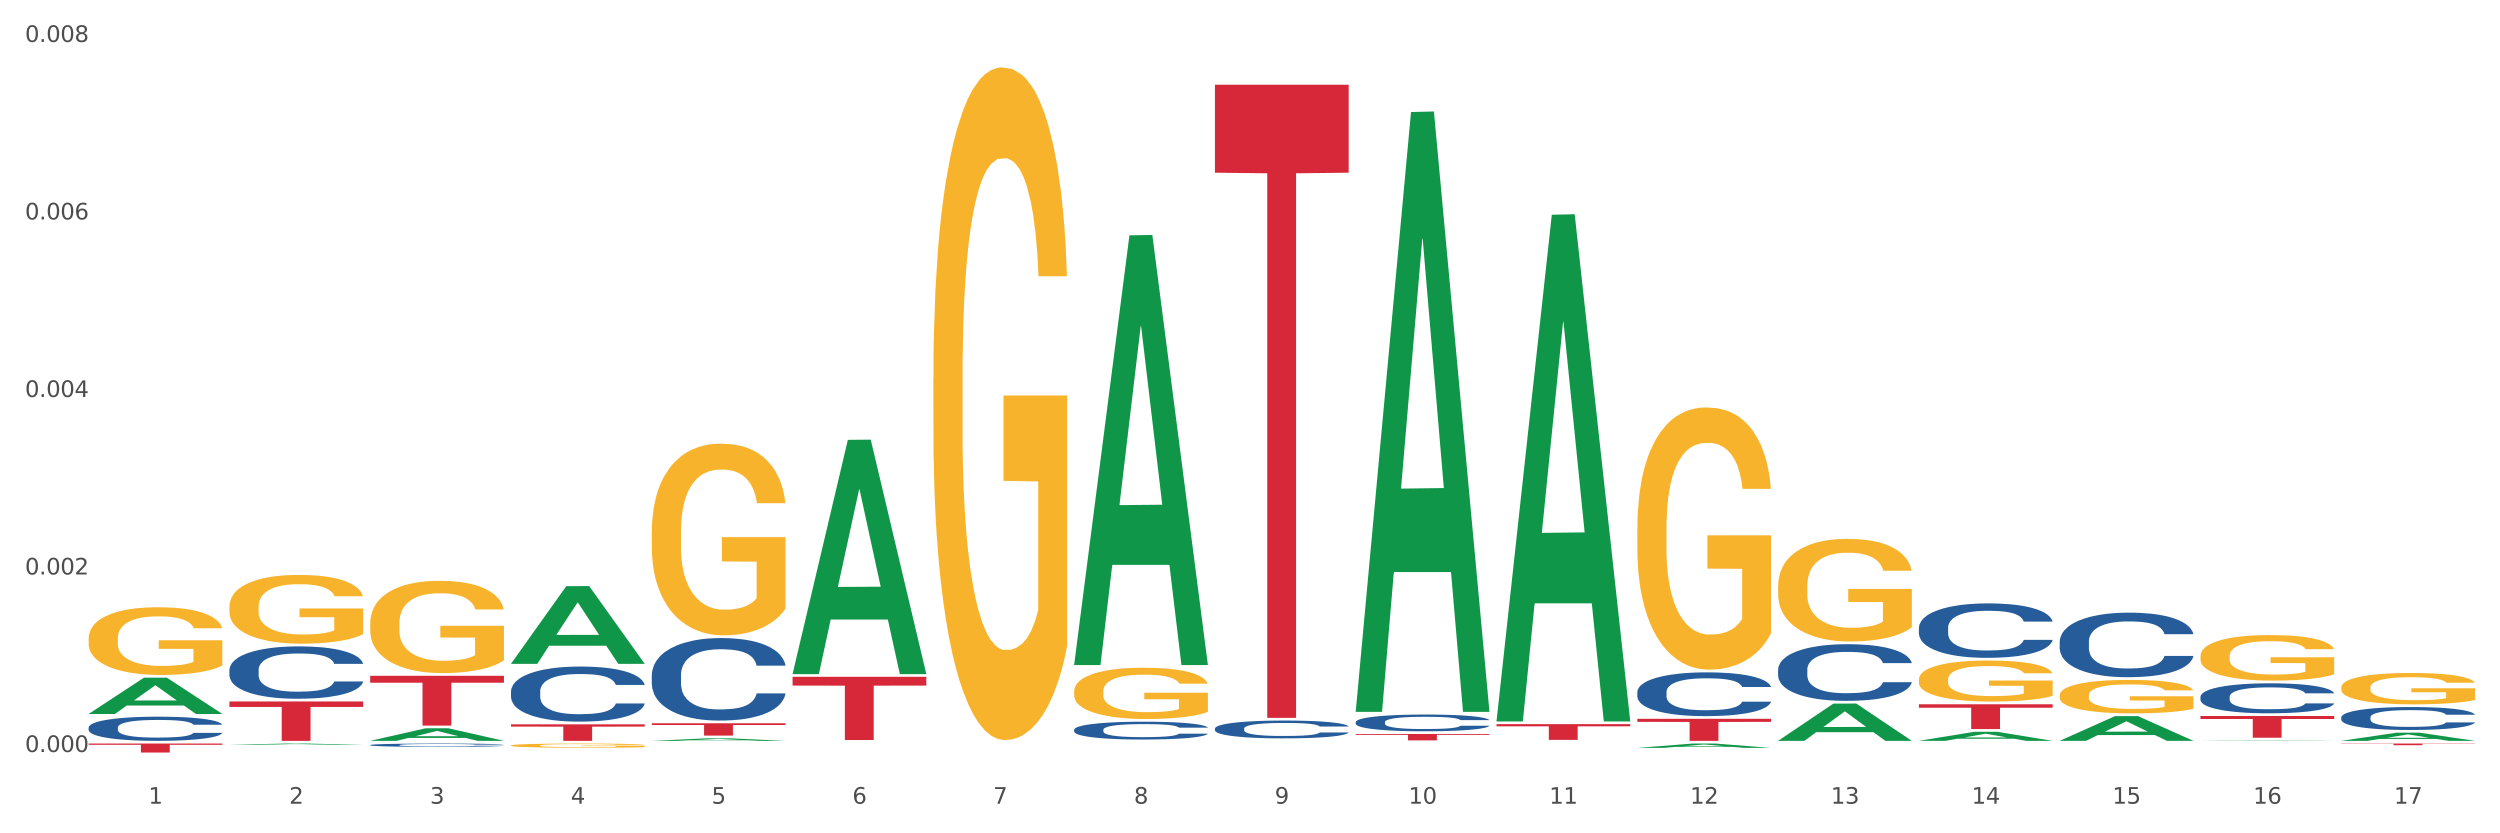<?xml version="1.0" encoding="utf-8" standalone="no"?>
<!DOCTYPE svg PUBLIC "-//W3C//DTD SVG 1.1//EN"
  "http://www.w3.org/Graphics/SVG/1.1/DTD/svg11.dtd">
<svg xmlns:xlink="http://www.w3.org/1999/xlink" width="1080pt" height="360pt" viewBox="0 0 1080 360" xmlns="http://www.w3.org/2000/svg" version="1.1">
 <rect x="0" y="0" width="1080" height="360" fill="#333333" stroke="none"/>
 <defs>
  <style type="text/css">*{stroke-linejoin: round; stroke-linecap: butt}</style>
 </defs>
 <g id="figure_1">
  <g id="patch_1">
   <path d="M 0 360 
L 1080 360 
L 1080 0 
L 0 0 
z
" style="fill: #ffffff; stroke: #ffffff; stroke-linejoin: miter"/>
  </g>
  <g id="axes_1">
   <g id="matplotlib.axis_1">
    <g id="xtick_1">
     <g id="text_1">
      <!-- 1 -->
      <g style="fill: #4d4d4d" transform="translate(64.119 347.204) scale(0.096 -0.096)">
       <defs>
        <path id="DejaVuSans-31" d="M 794 531 
L 1825 531 
L 1825 4091 
L 703 3866 
L 703 4441 
L 1819 4666 
L 2450 4666 
L 2450 531 
L 3481 531 
L 3481 0 
L 794 0 
L 794 531 
z
" transform="scale(0.016)"/>
       </defs>
       <use xlink:href="#DejaVuSans-31"/>
      </g>
     </g>
    </g>
    <g id="xtick_2">
     <g id="text_2">
      <!-- 2 -->
      <g style="fill: #4d4d4d" transform="translate(124.94 347.204) scale(0.096 -0.096)">
       <defs>
        <path id="DejaVuSans-32" d="M 1228 531 
L 3431 531 
L 3431 0 
L 469 0 
L 469 531 
Q 828 903 1448 1529 
Q 2069 2156 2228 2338 
Q 2531 2678 2651 2914 
Q 2772 3150 2772 3378 
Q 2772 3750 2511 3984 
Q 2250 4219 1831 4219 
Q 1534 4219 1204 4116 
Q 875 4013 500 3803 
L 500 4441 
Q 881 4594 1212 4672 
Q 1544 4750 1819 4750 
Q 2544 4750 2975 4387 
Q 3406 4025 3406 3419 
Q 3406 3131 3298 2873 
Q 3191 2616 2906 2266 
Q 2828 2175 2409 1742 
Q 1991 1309 1228 531 
z
" transform="scale(0.016)"/>
       </defs>
       <use xlink:href="#DejaVuSans-32"/>
      </g>
     </g>
    </g>
    <g id="xtick_3">
     <g id="text_3">
      <!-- 3 -->
      <g style="fill: #4d4d4d" transform="translate(185.761 347.204) scale(0.096 -0.096)">
       <defs>
        <path id="DejaVuSans-33" d="M 2597 2516 
Q 3050 2419 3304 2112 
Q 3559 1806 3559 1356 
Q 3559 666 3084 287 
Q 2609 -91 1734 -91 
Q 1441 -91 1130 -33 
Q 819 25 488 141 
L 488 750 
Q 750 597 1062 519 
Q 1375 441 1716 441 
Q 2309 441 2620 675 
Q 2931 909 2931 1356 
Q 2931 1769 2642 2001 
Q 2353 2234 1838 2234 
L 1294 2234 
L 1294 2753 
L 1863 2753 
Q 2328 2753 2575 2939 
Q 2822 3125 2822 3475 
Q 2822 3834 2567 4026 
Q 2313 4219 1838 4219 
Q 1578 4219 1281 4162 
Q 984 4106 628 3988 
L 628 4550 
Q 988 4650 1302 4700 
Q 1616 4750 1894 4750 
Q 2613 4750 3031 4423 
Q 3450 4097 3450 3541 
Q 3450 3153 3228 2886 
Q 3006 2619 2597 2516 
z
" transform="scale(0.016)"/>
       </defs>
       <use xlink:href="#DejaVuSans-33"/>
      </g>
     </g>
    </g>
    <g id="xtick_4">
     <g id="text_4">
      <!-- 4 -->
      <g style="fill: #4d4d4d" transform="translate(246.582 347.204) scale(0.096 -0.096)">
       <defs>
        <path id="DejaVuSans-34" d="M 2419 4116 
L 825 1625 
L 2419 1625 
L 2419 4116 
z
M 2253 4666 
L 3047 4666 
L 3047 1625 
L 3713 1625 
L 3713 1100 
L 3047 1100 
L 3047 0 
L 2419 0 
L 2419 1100 
L 313 1100 
L 313 1709 
L 2253 4666 
z
" transform="scale(0.016)"/>
       </defs>
       <use xlink:href="#DejaVuSans-34"/>
      </g>
     </g>
    </g>
    <g id="xtick_5">
     <g id="text_5">
      <!-- 5 -->
      <g style="fill: #4d4d4d" transform="translate(307.403 347.204) scale(0.096 -0.096)">
       <defs>
        <path id="DejaVuSans-35" d="M 691 4666 
L 3169 4666 
L 3169 4134 
L 1269 4134 
L 1269 2991 
Q 1406 3038 1543 3061 
Q 1681 3084 1819 3084 
Q 2600 3084 3056 2656 
Q 3513 2228 3513 1497 
Q 3513 744 3044 326 
Q 2575 -91 1722 -91 
Q 1428 -91 1123 -41 
Q 819 9 494 109 
L 494 744 
Q 775 591 1075 516 
Q 1375 441 1709 441 
Q 2250 441 2565 725 
Q 2881 1009 2881 1497 
Q 2881 1984 2565 2268 
Q 2250 2553 1709 2553 
Q 1456 2553 1204 2497 
Q 953 2441 691 2322 
L 691 4666 
z
" transform="scale(0.016)"/>
       </defs>
       <use xlink:href="#DejaVuSans-35"/>
      </g>
     </g>
    </g>
    <g id="xtick_6">
     <g id="text_6">
      <!-- 6 -->
      <g style="fill: #4d4d4d" transform="translate(368.224 347.204) scale(0.096 -0.096)">
       <defs>
        <path id="DejaVuSans-36" d="M 2113 2584 
Q 1688 2584 1439 2293 
Q 1191 2003 1191 1497 
Q 1191 994 1439 701 
Q 1688 409 2113 409 
Q 2538 409 2786 701 
Q 3034 994 3034 1497 
Q 3034 2003 2786 2293 
Q 2538 2584 2113 2584 
z
M 3366 4563 
L 3366 3988 
Q 3128 4100 2886 4159 
Q 2644 4219 2406 4219 
Q 1781 4219 1451 3797 
Q 1122 3375 1075 2522 
Q 1259 2794 1537 2939 
Q 1816 3084 2150 3084 
Q 2853 3084 3261 2657 
Q 3669 2231 3669 1497 
Q 3669 778 3244 343 
Q 2819 -91 2113 -91 
Q 1303 -91 875 529 
Q 447 1150 447 2328 
Q 447 3434 972 4092 
Q 1497 4750 2381 4750 
Q 2619 4750 2861 4703 
Q 3103 4656 3366 4563 
z
" transform="scale(0.016)"/>
       </defs>
       <use xlink:href="#DejaVuSans-36"/>
      </g>
     </g>
    </g>
    <g id="xtick_7">
     <g id="text_7">
      <!-- 7 -->
      <g style="fill: #4d4d4d" transform="translate(429.045 347.204) scale(0.096 -0.096)">
       <defs>
        <path id="DejaVuSans-37" d="M 525 4666 
L 3525 4666 
L 3525 4397 
L 1831 0 
L 1172 0 
L 2766 4134 
L 525 4134 
L 525 4666 
z
" transform="scale(0.016)"/>
       </defs>
       <use xlink:href="#DejaVuSans-37"/>
      </g>
     </g>
    </g>
    <g id="xtick_8">
     <g id="text_8">
      <!-- 8 -->
      <g style="fill: #4d4d4d" transform="translate(489.866 347.204) scale(0.096 -0.096)">
       <defs>
        <path id="DejaVuSans-38" d="M 2034 2216 
Q 1584 2216 1326 1975 
Q 1069 1734 1069 1313 
Q 1069 891 1326 650 
Q 1584 409 2034 409 
Q 2484 409 2743 651 
Q 3003 894 3003 1313 
Q 3003 1734 2745 1975 
Q 2488 2216 2034 2216 
z
M 1403 2484 
Q 997 2584 770 2862 
Q 544 3141 544 3541 
Q 544 4100 942 4425 
Q 1341 4750 2034 4750 
Q 2731 4750 3128 4425 
Q 3525 4100 3525 3541 
Q 3525 3141 3298 2862 
Q 3072 2584 2669 2484 
Q 3125 2378 3379 2068 
Q 3634 1759 3634 1313 
Q 3634 634 3220 271 
Q 2806 -91 2034 -91 
Q 1263 -91 848 271 
Q 434 634 434 1313 
Q 434 1759 690 2068 
Q 947 2378 1403 2484 
z
M 1172 3481 
Q 1172 3119 1398 2916 
Q 1625 2713 2034 2713 
Q 2441 2713 2670 2916 
Q 2900 3119 2900 3481 
Q 2900 3844 2670 4047 
Q 2441 4250 2034 4250 
Q 1625 4250 1398 4047 
Q 1172 3844 1172 3481 
z
" transform="scale(0.016)"/>
       </defs>
       <use xlink:href="#DejaVuSans-38"/>
      </g>
     </g>
    </g>
    <g id="xtick_9">
     <g id="text_9">
      <!-- 9 -->
      <g style="fill: #4d4d4d" transform="translate(550.688 347.204) scale(0.096 -0.096)">
       <defs>
        <path id="DejaVuSans-39" d="M 703 97 
L 703 672 
Q 941 559 1184 500 
Q 1428 441 1663 441 
Q 2288 441 2617 861 
Q 2947 1281 2994 2138 
Q 2813 1869 2534 1725 
Q 2256 1581 1919 1581 
Q 1219 1581 811 2004 
Q 403 2428 403 3163 
Q 403 3881 828 4315 
Q 1253 4750 1959 4750 
Q 2769 4750 3195 4129 
Q 3622 3509 3622 2328 
Q 3622 1225 3098 567 
Q 2575 -91 1691 -91 
Q 1453 -91 1209 -44 
Q 966 3 703 97 
z
M 1959 2075 
Q 2384 2075 2632 2365 
Q 2881 2656 2881 3163 
Q 2881 3666 2632 3958 
Q 2384 4250 1959 4250 
Q 1534 4250 1286 3958 
Q 1038 3666 1038 3163 
Q 1038 2656 1286 2365 
Q 1534 2075 1959 2075 
z
" transform="scale(0.016)"/>
       </defs>
       <use xlink:href="#DejaVuSans-39"/>
      </g>
     </g>
    </g>
    <g id="xtick_10">
     <g id="text_10">
      <!-- 10 -->
      <g style="fill: #4d4d4d" transform="translate(608.455 347.204) scale(0.096 -0.096)">
       <defs>
        <path id="DejaVuSans-30" d="M 2034 4250 
Q 1547 4250 1301 3770 
Q 1056 3291 1056 2328 
Q 1056 1369 1301 889 
Q 1547 409 2034 409 
Q 2525 409 2770 889 
Q 3016 1369 3016 2328 
Q 3016 3291 2770 3770 
Q 2525 4250 2034 4250 
z
M 2034 4750 
Q 2819 4750 3233 4129 
Q 3647 3509 3647 2328 
Q 3647 1150 3233 529 
Q 2819 -91 2034 -91 
Q 1250 -91 836 529 
Q 422 1150 422 2328 
Q 422 3509 836 4129 
Q 1250 4750 2034 4750 
z
" transform="scale(0.016)"/>
       </defs>
       <use xlink:href="#DejaVuSans-31"/>
       <use xlink:href="#DejaVuSans-30" transform="translate(63.623 0)"/>
      </g>
     </g>
    </g>
    <g id="xtick_11">
     <g id="text_11">
      <!-- 11 -->
      <g style="fill: #4d4d4d" transform="translate(669.276 347.204) scale(0.096 -0.096)">
       <use xlink:href="#DejaVuSans-31"/>
       <use xlink:href="#DejaVuSans-31" transform="translate(63.623 0)"/>
      </g>
     </g>
    </g>
    <g id="xtick_12">
     <g id="text_12">
      <!-- 12 -->
      <g style="fill: #4d4d4d" transform="translate(730.097 347.204) scale(0.096 -0.096)">
       <use xlink:href="#DejaVuSans-31"/>
       <use xlink:href="#DejaVuSans-32" transform="translate(63.623 0)"/>
      </g>
     </g>
    </g>
    <g id="xtick_13">
     <g id="text_13">
      <!-- 13 -->
      <g style="fill: #4d4d4d" transform="translate(790.918 347.204) scale(0.096 -0.096)">
       <use xlink:href="#DejaVuSans-31"/>
       <use xlink:href="#DejaVuSans-33" transform="translate(63.623 0)"/>
      </g>
     </g>
    </g>
    <g id="xtick_14">
     <g id="text_14">
      <!-- 14 -->
      <g style="fill: #4d4d4d" transform="translate(851.739 347.204) scale(0.096 -0.096)">
       <use xlink:href="#DejaVuSans-31"/>
       <use xlink:href="#DejaVuSans-34" transform="translate(63.623 0)"/>
      </g>
     </g>
    </g>
    <g id="xtick_15">
     <g id="text_15">
      <!-- 15 -->
      <g style="fill: #4d4d4d" transform="translate(912.56 347.204) scale(0.096 -0.096)">
       <use xlink:href="#DejaVuSans-31"/>
       <use xlink:href="#DejaVuSans-35" transform="translate(63.623 0)"/>
      </g>
     </g>
    </g>
    <g id="xtick_16">
     <g id="text_16">
      <!-- 16 -->
      <g style="fill: #4d4d4d" transform="translate(973.381 347.204) scale(0.096 -0.096)">
       <use xlink:href="#DejaVuSans-31"/>
       <use xlink:href="#DejaVuSans-36" transform="translate(63.623 0)"/>
      </g>
     </g>
    </g>
    <g id="xtick_17">
     <g id="text_17">
      <!-- 17 -->
      <g style="fill: #4d4d4d" transform="translate(1034.202 347.204) scale(0.096 -0.096)">
       <use xlink:href="#DejaVuSans-31"/>
       <use xlink:href="#DejaVuSans-37" transform="translate(63.623 0)"/>
      </g>
     </g>
    </g>
    <g id="xtick_18"/>
    <g id="xtick_19"/>
    <g id="xtick_20"/>
    <g id="xtick_21"/>
    <g id="xtick_22"/>
    <g id="xtick_23"/>
    <g id="xtick_24"/>
    <g id="xtick_25"/>
    <g id="xtick_26"/>
    <g id="xtick_27"/>
    <g id="xtick_28"/>
    <g id="xtick_29"/>
    <g id="xtick_30"/>
    <g id="xtick_31"/>
    <g id="xtick_32"/>
    <g id="xtick_33"/>
   </g>
   <g id="matplotlib.axis_2">
    <g id="ytick_1">
     <g id="text_18">
      <!-- 0.000 -->
      <g style="fill: #4d4d4d" transform="translate(10.8 324.863) scale(0.096 -0.096)">
       <defs>
        <path id="DejaVuSans-2e" d="M 684 794 
L 1344 794 
L 1344 0 
L 684 0 
L 684 794 
z
" transform="scale(0.016)"/>
       </defs>
       <use xlink:href="#DejaVuSans-30"/>
       <use xlink:href="#DejaVuSans-2e" transform="translate(63.623 0)"/>
       <use xlink:href="#DejaVuSans-30" transform="translate(95.41 0)"/>
       <use xlink:href="#DejaVuSans-30" transform="translate(159.033 0)"/>
       <use xlink:href="#DejaVuSans-30" transform="translate(222.656 0)"/>
      </g>
     </g>
    </g>
    <g id="ytick_2">
     <g id="text_19">
      <!-- 0.002 -->
      <g style="fill: #4d4d4d" transform="translate(10.8 248.177) scale(0.096 -0.096)">
       <use xlink:href="#DejaVuSans-30"/>
       <use xlink:href="#DejaVuSans-2e" transform="translate(63.623 0)"/>
       <use xlink:href="#DejaVuSans-30" transform="translate(95.41 0)"/>
       <use xlink:href="#DejaVuSans-30" transform="translate(159.033 0)"/>
       <use xlink:href="#DejaVuSans-32" transform="translate(222.656 0)"/>
      </g>
     </g>
    </g>
    <g id="ytick_3">
     <g id="text_20">
      <!-- 0.004 -->
      <g style="fill: #4d4d4d" transform="translate(10.8 171.491) scale(0.096 -0.096)">
       <use xlink:href="#DejaVuSans-30"/>
       <use xlink:href="#DejaVuSans-2e" transform="translate(63.623 0)"/>
       <use xlink:href="#DejaVuSans-30" transform="translate(95.41 0)"/>
       <use xlink:href="#DejaVuSans-30" transform="translate(159.033 0)"/>
       <use xlink:href="#DejaVuSans-34" transform="translate(222.656 0)"/>
      </g>
     </g>
    </g>
    <g id="ytick_4">
     <g id="text_21">
      <!-- 0.006 -->
      <g style="fill: #4d4d4d" transform="translate(10.8 94.806) scale(0.096 -0.096)">
       <use xlink:href="#DejaVuSans-30"/>
       <use xlink:href="#DejaVuSans-2e" transform="translate(63.623 0)"/>
       <use xlink:href="#DejaVuSans-30" transform="translate(95.41 0)"/>
       <use xlink:href="#DejaVuSans-30" transform="translate(159.033 0)"/>
       <use xlink:href="#DejaVuSans-36" transform="translate(222.656 0)"/>
      </g>
     </g>
    </g>
    <g id="ytick_5">
     <g id="text_22">
      <!-- 0.008 -->
      <g style="fill: #4d4d4d" transform="translate(10.8 18.12) scale(0.096 -0.096)">
       <use xlink:href="#DejaVuSans-30"/>
       <use xlink:href="#DejaVuSans-2e" transform="translate(63.623 0)"/>
       <use xlink:href="#DejaVuSans-30" transform="translate(95.41 0)"/>
       <use xlink:href="#DejaVuSans-30" transform="translate(159.033 0)"/>
       <use xlink:href="#DejaVuSans-38" transform="translate(222.656 0)"/>
      </g>
     </g>
    </g>
    <g id="ytick_6"/>
    <g id="ytick_7"/>
    <g id="ytick_8"/>
    <g id="ytick_9"/>
   </g>
   <g id="PolyCollection_1">
    <path d="M 38.283 308.406 
L 38.343 308.391 
L 62.169 292.766 
L 72.058 292.751 
L 96.063 308.436 
L 84.626 308.436 
L 79.444 304.783 
L 54.843 304.783 
L 54.664 304.842 
L 49.66 308.436 
L 38.283 308.436 
L 38.283 308.406 
L 57.94 302.604 
L 76.346 302.589 
L 67.233 296.094 
L 67.113 296.065 
L 66.994 296.109 
L 57.881 302.589 
L 57.94 302.604 
L 38.283 308.406 
z
" clip-path="url(#pfaee946a62)" style="fill: #109648"/>
    <path d="M 281.567 291.662 
L 281.636 291.629 
L 281.636 290.718 
L 281.84 289.481 
L 282.592 287.202 
L 283.548 285.476 
L 285.187 283.458 
L 286.075 282.612 
L 287.236 281.668 
L 289.626 280.138 
L 292.358 278.835 
L 294.271 278.119 
L 295.705 277.664 
L 298.915 276.85 
L 300.759 276.492 
L 302.671 276.199 
L 304.31 276.003 
L 307.042 275.775 
L 309.228 275.678 
L 311.755 275.645 
L 313.872 275.678 
L 316.672 275.808 
L 320.77 276.199 
L 322.341 276.426 
L 324.458 276.817 
L 326.644 277.338 
L 328.42 277.859 
L 330.469 278.608 
L 332.586 279.584 
L 334.635 280.821 
L 336.069 281.961 
L 337.23 283.165 
L 338.254 284.63 
L 339.006 286.225 
L 339.347 287.56 
L 326.849 287.56 
L 326.507 286.355 
L 325.824 285.053 
L 325.141 284.174 
L 324.39 283.458 
L 323.229 282.644 
L 322.204 282.123 
L 320.497 281.505 
L 318.926 281.114 
L 317.629 280.886 
L 316.058 280.691 
L 312.711 280.496 
L 310.321 280.496 
L 308.818 280.561 
L 306.974 280.724 
L 305.403 280.951 
L 303.559 281.342 
L 302.125 281.765 
L 300.691 282.319 
L 299.871 282.709 
L 298.642 283.426 
L 297.822 284.012 
L 296.729 285.021 
L 296.115 285.737 
L 295.022 287.592 
L 294.544 288.96 
L 294.339 289.904 
L 294.202 290.945 
L 294.202 296.024 
L 294.612 298.303 
L 294.954 299.279 
L 295.5 300.386 
L 296.524 301.818 
L 298.027 303.218 
L 299.598 304.227 
L 300.896 304.846 
L 302.125 305.302 
L 303.354 305.66 
L 304.857 305.985 
L 306.086 306.181 
L 307.93 306.376 
L 310.116 306.474 
L 311.823 306.474 
L 315.306 306.311 
L 316.877 306.148 
L 318.38 305.92 
L 320.019 305.562 
L 321.317 305.172 
L 322.068 304.879 
L 323.297 304.26 
L 324.253 303.609 
L 325.073 302.86 
L 325.619 302.209 
L 326.234 301.232 
L 326.712 300.126 
L 326.849 299.54 
L 339.347 299.54 
L 339.074 300.712 
L 338.596 301.851 
L 337.64 303.381 
L 336.889 304.26 
L 335.727 305.334 
L 334.498 306.246 
L 332.791 307.255 
L 331.22 308.004 
L 329.581 308.655 
L 327.805 309.241 
L 324.595 310.055 
L 323.434 310.282 
L 320.975 310.673 
L 319.063 310.901 
L 316.263 311.129 
L 313.394 311.259 
L 310.389 311.292 
L 307.725 311.227 
L 304.789 311.031 
L 302.944 310.836 
L 300.896 310.543 
L 298.505 310.087 
L 296.251 309.534 
L 294.134 308.883 
L 292.153 308.134 
L 290.309 307.288 
L 287.919 305.888 
L 286.143 304.52 
L 284.846 303.251 
L 283.958 302.177 
L 283.07 300.809 
L 282.592 299.865 
L 281.84 297.586 
L 281.567 295.47 
L 281.567 291.662 
z
" clip-path="url(#pfaee946a62)" style="fill: #255c99"/>
    <path d="M 220.746 298.638 
L 220.814 298.616 
L 220.814 298.008 
L 221.019 297.182 
L 221.771 295.661 
L 222.727 294.509 
L 224.366 293.161 
L 225.254 292.596 
L 226.415 291.966 
L 228.805 290.945 
L 231.537 290.076 
L 233.45 289.597 
L 234.884 289.293 
L 238.094 288.75 
L 239.938 288.511 
L 241.85 288.315 
L 243.489 288.185 
L 246.221 288.033 
L 248.407 287.968 
L 250.934 287.946 
L 253.051 287.968 
L 255.851 288.054 
L 259.949 288.315 
L 261.52 288.467 
L 263.637 288.728 
L 265.823 289.076 
L 267.599 289.424 
L 269.647 289.923 
L 271.765 290.575 
L 273.814 291.401 
L 275.248 292.162 
L 276.409 292.966 
L 277.433 293.944 
L 278.185 295.009 
L 278.526 295.9 
L 266.028 295.9 
L 265.686 295.096 
L 265.003 294.226 
L 264.32 293.64 
L 263.569 293.161 
L 262.408 292.618 
L 261.383 292.27 
L 259.676 291.858 
L 258.105 291.597 
L 256.807 291.445 
L 255.237 291.314 
L 251.89 291.184 
L 249.5 291.184 
L 247.997 291.227 
L 246.153 291.336 
L 244.582 291.488 
L 242.738 291.749 
L 241.304 292.031 
L 239.87 292.401 
L 239.05 292.662 
L 237.821 293.14 
L 237.001 293.531 
L 235.908 294.205 
L 235.294 294.683 
L 234.201 295.921 
L 233.723 296.834 
L 233.518 297.464 
L 233.381 298.16 
L 233.381 301.55 
L 233.791 303.071 
L 234.133 303.723 
L 234.679 304.462 
L 235.703 305.418 
L 237.206 306.353 
L 238.777 307.026 
L 240.074 307.439 
L 241.304 307.744 
L 242.533 307.983 
L 244.036 308.2 
L 245.265 308.33 
L 247.109 308.461 
L 249.295 308.526 
L 251.002 308.526 
L 254.485 308.417 
L 256.056 308.309 
L 257.559 308.157 
L 259.198 307.917 
L 260.496 307.657 
L 261.247 307.461 
L 262.476 307.048 
L 263.432 306.614 
L 264.252 306.114 
L 264.798 305.679 
L 265.413 305.027 
L 265.891 304.288 
L 266.028 303.897 
L 278.526 303.897 
L 278.253 304.679 
L 277.775 305.44 
L 276.819 306.461 
L 276.067 307.048 
L 274.906 307.765 
L 273.677 308.374 
L 271.97 309.048 
L 270.399 309.547 
L 268.76 309.982 
L 266.984 310.373 
L 263.774 310.916 
L 262.613 311.069 
L 260.154 311.329 
L 258.242 311.482 
L 255.442 311.634 
L 252.573 311.721 
L 249.568 311.742 
L 246.904 311.699 
L 243.967 311.568 
L 242.123 311.438 
L 240.074 311.242 
L 237.684 310.938 
L 235.43 310.569 
L 233.313 310.134 
L 231.332 309.634 
L 229.488 309.069 
L 227.098 308.135 
L 225.322 307.222 
L 224.024 306.375 
L 223.137 305.657 
L 222.249 304.745 
L 221.771 304.114 
L 221.019 302.593 
L 220.746 301.181 
L 220.746 298.638 
z
" clip-path="url(#pfaee946a62)" style="fill: #255c99"/>
    <path d="M 159.925 321.852 
L 159.993 321.851 
L 159.993 321.815 
L 160.198 321.765 
L 160.95 321.675 
L 161.906 321.606 
L 163.545 321.526 
L 164.433 321.492 
L 165.594 321.455 
L 167.984 321.394 
L 170.716 321.342 
L 172.629 321.314 
L 174.063 321.296 
L 177.273 321.263 
L 179.117 321.249 
L 181.029 321.237 
L 182.668 321.23 
L 185.4 321.22 
L 187.586 321.217 
L 190.113 321.215 
L 192.23 321.217 
L 195.03 321.222 
L 199.128 321.237 
L 200.699 321.246 
L 202.816 321.262 
L 205.002 321.283 
L 206.777 321.303 
L 208.826 321.333 
L 210.944 321.372 
L 212.993 321.421 
L 214.427 321.466 
L 215.588 321.514 
L 216.612 321.573 
L 217.364 321.636 
L 217.705 321.689 
L 205.207 321.689 
L 204.865 321.641 
L 204.182 321.589 
L 203.499 321.554 
L 202.748 321.526 
L 201.587 321.494 
L 200.562 321.473 
L 198.855 321.448 
L 197.284 321.433 
L 195.986 321.424 
L 194.416 321.416 
L 191.069 321.408 
L 188.679 321.408 
L 187.176 321.411 
L 185.332 321.417 
L 183.761 321.426 
L 181.917 321.442 
L 180.483 321.459 
L 179.049 321.481 
L 178.229 321.496 
L 177 321.525 
L 176.18 321.548 
L 175.087 321.588 
L 174.473 321.617 
L 173.38 321.69 
L 172.902 321.745 
L 172.697 321.782 
L 172.56 321.824 
L 172.56 322.026 
L 172.97 322.116 
L 173.312 322.155 
L 173.858 322.199 
L 174.882 322.256 
L 176.385 322.312 
L 177.956 322.352 
L 179.253 322.376 
L 180.483 322.395 
L 181.712 322.409 
L 183.215 322.422 
L 184.444 322.43 
L 186.288 322.437 
L 188.474 322.441 
L 190.181 322.441 
L 193.664 322.435 
L 195.235 322.428 
L 196.738 322.419 
L 198.377 322.405 
L 199.674 322.389 
L 200.426 322.378 
L 201.655 322.353 
L 202.611 322.327 
L 203.431 322.297 
L 203.977 322.272 
L 204.592 322.233 
L 205.07 322.189 
L 205.207 322.165 
L 217.705 322.165 
L 217.432 322.212 
L 216.954 322.257 
L 215.998 322.318 
L 215.246 322.353 
L 214.085 322.396 
L 212.856 322.432 
L 211.149 322.472 
L 209.578 322.502 
L 207.939 322.528 
L 206.163 322.551 
L 202.953 322.584 
L 201.792 322.593 
L 199.333 322.608 
L 197.421 322.617 
L 194.62 322.626 
L 191.752 322.631 
L 188.747 322.633 
L 186.083 322.63 
L 183.146 322.622 
L 181.302 322.615 
L 179.253 322.603 
L 176.863 322.585 
L 174.609 322.563 
L 172.492 322.537 
L 170.511 322.507 
L 168.667 322.474 
L 166.277 322.418 
L 164.501 322.364 
L 163.203 322.313 
L 162.316 322.27 
L 161.428 322.216 
L 160.95 322.178 
L 160.198 322.088 
L 159.925 322.004 
L 159.925 321.852 
z
" clip-path="url(#pfaee946a62)" style="fill: #255c99"/>
    <path d="M 99.104 289.402 
L 99.172 289.381 
L 99.172 288.803 
L 99.377 288.018 
L 100.129 286.572 
L 101.085 285.478 
L 102.724 284.197 
L 103.612 283.66 
L 104.773 283.061 
L 107.163 282.091 
L 109.895 281.265 
L 111.807 280.81 
L 113.242 280.521 
L 116.452 280.005 
L 118.296 279.778 
L 120.208 279.592 
L 121.847 279.468 
L 124.579 279.323 
L 126.765 279.261 
L 129.292 279.241 
L 131.409 279.261 
L 134.209 279.344 
L 138.307 279.592 
L 139.878 279.736 
L 141.995 279.984 
L 144.181 280.315 
L 145.956 280.645 
L 148.005 281.12 
L 150.123 281.74 
L 152.172 282.524 
L 153.606 283.247 
L 154.767 284.011 
L 155.791 284.941 
L 156.543 285.953 
L 156.884 286.8 
L 144.386 286.8 
L 144.044 286.035 
L 143.361 285.209 
L 142.678 284.652 
L 141.927 284.197 
L 140.766 283.681 
L 139.741 283.351 
L 138.034 282.958 
L 136.463 282.71 
L 135.165 282.566 
L 133.594 282.442 
L 130.248 282.318 
L 127.857 282.318 
L 126.355 282.359 
L 124.511 282.463 
L 122.94 282.607 
L 121.096 282.855 
L 119.662 283.123 
L 118.227 283.475 
L 117.408 283.722 
L 116.179 284.177 
L 115.359 284.548 
L 114.266 285.189 
L 113.652 285.643 
L 112.559 286.82 
L 112.081 287.688 
L 111.876 288.287 
L 111.739 288.948 
L 111.739 292.169 
L 112.149 293.615 
L 112.49 294.235 
L 113.037 294.937 
L 114.061 295.846 
L 115.564 296.734 
L 117.135 297.374 
L 118.432 297.766 
L 119.662 298.056 
L 120.891 298.283 
L 122.394 298.489 
L 123.623 298.613 
L 125.467 298.737 
L 127.653 298.799 
L 129.36 298.799 
L 132.843 298.696 
L 134.414 298.592 
L 135.917 298.448 
L 137.556 298.221 
L 138.853 297.973 
L 139.605 297.787 
L 140.834 297.395 
L 141.79 296.982 
L 142.61 296.507 
L 143.156 296.093 
L 143.771 295.474 
L 144.249 294.772 
L 144.386 294.4 
L 156.884 294.4 
L 156.611 295.143 
L 156.133 295.866 
L 155.177 296.837 
L 154.425 297.395 
L 153.264 298.076 
L 152.035 298.654 
L 150.327 299.295 
L 148.757 299.77 
L 147.117 300.183 
L 145.342 300.555 
L 142.132 301.071 
L 140.971 301.215 
L 138.512 301.463 
L 136.6 301.608 
L 133.799 301.752 
L 130.931 301.835 
L 127.926 301.856 
L 125.262 301.814 
L 122.325 301.69 
L 120.481 301.567 
L 118.432 301.381 
L 116.042 301.092 
L 113.788 300.74 
L 111.671 300.327 
L 109.69 299.852 
L 107.846 299.315 
L 105.456 298.427 
L 103.68 297.56 
L 102.382 296.754 
L 101.494 296.073 
L 100.607 295.205 
L 100.129 294.606 
L 99.377 293.161 
L 99.104 291.818 
L 99.104 289.402 
z
" clip-path="url(#pfaee946a62)" style="fill: #255c99"/>
    <path d="M 38.283 314.296 
L 38.351 314.287 
L 38.351 314.02 
L 38.556 313.657 
L 39.307 312.99 
L 40.264 312.484 
L 41.903 311.893 
L 42.791 311.645 
L 43.952 311.368 
L 46.342 310.92 
L 49.074 310.539 
L 50.986 310.329 
L 52.421 310.195 
L 55.631 309.957 
L 57.475 309.852 
L 59.387 309.766 
L 61.026 309.709 
L 63.758 309.642 
L 65.944 309.614 
L 68.471 309.604 
L 70.588 309.614 
L 73.388 309.652 
L 77.486 309.766 
L 79.057 309.833 
L 81.174 309.947 
L 83.36 310.1 
L 85.135 310.253 
L 87.184 310.472 
L 89.302 310.758 
L 91.35 311.12 
L 92.785 311.454 
L 93.946 311.807 
L 94.97 312.236 
L 95.722 312.703 
L 96.063 313.094 
L 83.564 313.094 
L 83.223 312.742 
L 82.54 312.36 
L 81.857 312.103 
L 81.106 311.893 
L 79.945 311.654 
L 78.92 311.502 
L 77.213 311.321 
L 75.642 311.206 
L 74.344 311.139 
L 72.773 311.082 
L 69.427 311.025 
L 67.036 311.025 
L 65.534 311.044 
L 63.69 311.092 
L 62.119 311.159 
L 60.275 311.273 
L 58.841 311.397 
L 57.406 311.559 
L 56.587 311.674 
L 55.357 311.883 
L 54.538 312.055 
L 53.445 312.351 
L 52.83 312.56 
L 51.738 313.104 
L 51.26 313.505 
L 51.055 313.781 
L 50.918 314.086 
L 50.918 315.574 
L 51.328 316.242 
L 51.669 316.528 
L 52.216 316.852 
L 53.24 317.272 
L 54.743 317.682 
L 56.314 317.977 
L 57.611 318.159 
L 58.841 318.292 
L 60.07 318.397 
L 61.573 318.492 
L 62.802 318.55 
L 64.646 318.607 
L 66.832 318.635 
L 68.539 318.635 
L 72.022 318.588 
L 73.593 318.54 
L 75.096 318.473 
L 76.735 318.368 
L 78.032 318.254 
L 78.784 318.168 
L 80.013 317.987 
L 80.969 317.796 
L 81.789 317.577 
L 82.335 317.386 
L 82.95 317.1 
L 83.428 316.776 
L 83.564 316.604 
L 96.063 316.604 
L 95.79 316.947 
L 95.312 317.281 
L 94.356 317.729 
L 93.604 317.987 
L 92.443 318.302 
L 91.214 318.569 
L 89.506 318.864 
L 87.936 319.084 
L 86.296 319.274 
L 84.521 319.446 
L 81.311 319.684 
L 80.15 319.751 
L 77.691 319.866 
L 75.779 319.932 
L 72.978 319.999 
L 70.11 320.037 
L 67.105 320.047 
L 64.441 320.028 
L 61.504 319.971 
L 59.66 319.913 
L 57.611 319.827 
L 55.221 319.694 
L 52.967 319.532 
L 50.85 319.341 
L 48.869 319.122 
L 47.025 318.874 
L 44.635 318.464 
L 42.859 318.063 
L 41.561 317.691 
L 40.673 317.377 
L 39.786 316.976 
L 39.307 316.699 
L 38.556 316.032 
L 38.283 315.412 
L 38.283 314.296 
z
" clip-path="url(#pfaee946a62)" style="fill: #255c99"/>
    <path d="M 38.283 321.215 
L 96.063 321.215 
L 96.063 321.756 
L 73.334 321.76 
L 73.334 325.109 
L 60.875 325.109 
L 60.875 321.76 
L 38.283 321.756 
L 38.283 321.219 
L 38.283 321.215 
z
" clip-path="url(#pfaee946a62)" style="fill: #d62839"/>
    <path d="M 99.104 303.024 
L 156.884 303.024 
L 156.884 305.39 
L 134.155 305.406 
L 134.155 320.047 
L 121.696 320.047 
L 121.696 305.406 
L 99.104 305.39 
L 99.104 303.04 
L 99.104 303.024 
z
" clip-path="url(#pfaee946a62)" style="fill: #d62839"/>
    <path d="M 464.03 315.236 
L 464.099 315.229 
L 464.099 315.032 
L 464.304 314.765 
L 465.055 314.273 
L 466.011 313.9 
L 467.65 313.465 
L 468.538 313.282 
L 469.699 313.078 
L 472.09 312.747 
L 474.821 312.466 
L 476.734 312.311 
L 478.168 312.213 
L 481.378 312.037 
L 483.222 311.96 
L 485.134 311.897 
L 486.774 311.854 
L 489.506 311.805 
L 491.691 311.784 
L 494.218 311.777 
L 496.335 311.784 
L 499.136 311.812 
L 503.233 311.897 
L 504.804 311.946 
L 506.922 312.03 
L 509.107 312.143 
L 510.883 312.255 
L 512.932 312.417 
L 515.049 312.628 
L 517.098 312.895 
L 518.532 313.141 
L 519.693 313.401 
L 520.718 313.718 
L 521.469 314.062 
L 521.81 314.35 
L 509.312 314.35 
L 508.97 314.09 
L 508.287 313.809 
L 507.604 313.619 
L 506.853 313.465 
L 505.692 313.289 
L 504.668 313.176 
L 502.96 313.043 
L 501.389 312.958 
L 500.092 312.909 
L 498.521 312.867 
L 495.174 312.825 
L 492.784 312.825 
L 491.281 312.839 
L 489.437 312.874 
L 487.866 312.923 
L 486.022 313.008 
L 484.588 313.099 
L 483.154 313.218 
L 482.334 313.303 
L 481.105 313.458 
L 480.285 313.584 
L 479.193 313.802 
L 478.578 313.957 
L 477.485 314.357 
L 477.007 314.653 
L 476.802 314.857 
L 476.666 315.082 
L 476.666 316.179 
L 477.075 316.671 
L 477.417 316.882 
L 477.963 317.121 
L 478.988 317.43 
L 480.49 317.732 
L 482.061 317.95 
L 483.359 318.084 
L 484.588 318.182 
L 485.817 318.26 
L 487.32 318.33 
L 488.549 318.372 
L 490.393 318.414 
L 492.579 318.435 
L 494.286 318.435 
L 497.77 318.4 
L 499.34 318.365 
L 500.843 318.316 
L 502.482 318.239 
L 503.78 318.154 
L 504.531 318.091 
L 505.76 317.957 
L 506.717 317.817 
L 507.536 317.655 
L 508.083 317.514 
L 508.697 317.303 
L 509.175 317.064 
L 509.312 316.938 
L 521.81 316.938 
L 521.537 317.191 
L 521.059 317.437 
L 520.103 317.768 
L 519.352 317.957 
L 518.191 318.189 
L 516.961 318.386 
L 515.254 318.604 
L 513.683 318.766 
L 512.044 318.907 
L 510.268 319.033 
L 507.058 319.209 
L 505.897 319.258 
L 503.438 319.342 
L 501.526 319.392 
L 498.726 319.441 
L 495.857 319.469 
L 492.852 319.476 
L 490.189 319.462 
L 487.252 319.42 
L 485.408 319.378 
L 483.359 319.314 
L 480.968 319.216 
L 478.714 319.096 
L 476.597 318.956 
L 474.617 318.794 
L 472.773 318.611 
L 470.382 318.309 
L 468.606 318.014 
L 467.309 317.739 
L 466.421 317.507 
L 465.533 317.212 
L 465.055 317.008 
L 464.304 316.516 
L 464.03 316.059 
L 464.03 315.236 
z
" clip-path="url(#pfaee946a62)" style="fill: #255c99"/>
    <path d="M 159.925 291.943 
L 217.705 291.943 
L 217.705 294.932 
L 194.977 294.952 
L 194.977 313.453 
L 182.517 313.453 
L 182.517 294.952 
L 159.925 294.932 
L 159.925 291.963 
L 159.925 291.943 
z
" clip-path="url(#pfaee946a62)" style="fill: #d62839"/>
    <path d="M 281.567 312.46 
L 339.347 312.46 
L 339.347 313.199 
L 316.619 313.204 
L 316.619 317.779 
L 304.159 317.779 
L 304.159 313.204 
L 281.567 313.199 
L 281.567 312.465 
L 281.567 312.46 
z
" clip-path="url(#pfaee946a62)" style="fill: #d62839"/>
    <path d="M 342.388 292.382 
L 400.168 292.382 
L 400.168 296.175 
L 377.44 296.201 
L 377.44 319.679 
L 364.98 319.679 
L 364.98 296.201 
L 342.388 296.175 
L 342.388 292.408 
L 342.388 292.382 
z
" clip-path="url(#pfaee946a62)" style="fill: #d62839"/>
    <path d="M 524.851 36.602 
L 582.632 36.602 
L 582.632 74.61 
L 559.903 74.867 
L 559.903 310.109 
L 547.443 310.109 
L 547.443 74.867 
L 524.851 74.61 
L 524.851 36.859 
L 524.851 36.602 
z
" clip-path="url(#pfaee946a62)" style="fill: #d62839"/>
    <path d="M 585.673 317.082 
L 643.453 317.082 
L 643.453 317.468 
L 620.724 317.47 
L 620.724 319.854 
L 608.264 319.854 
L 608.264 317.47 
L 585.673 317.468 
L 585.673 317.085 
L 585.673 317.082 
z
" clip-path="url(#pfaee946a62)" style="fill: #d62839"/>
    <path d="M 646.494 312.838 
L 704.274 312.838 
L 704.274 313.78 
L 681.545 313.786 
L 681.545 319.615 
L 669.085 319.615 
L 669.085 313.786 
L 646.494 313.78 
L 646.494 312.844 
L 646.494 312.838 
z
" clip-path="url(#pfaee946a62)" style="fill: #d62839"/>
    <path d="M 707.315 310.534 
L 765.095 310.534 
L 765.095 311.856 
L 742.366 311.865 
L 742.366 320.047 
L 729.906 320.047 
L 729.906 311.865 
L 707.315 311.856 
L 707.315 310.542 
L 707.315 310.534 
z
" clip-path="url(#pfaee946a62)" style="fill: #d62839"/>
    <path d="M 828.957 304.241 
L 886.737 304.241 
L 886.737 305.732 
L 864.008 305.742 
L 864.008 314.968 
L 851.549 314.968 
L 851.549 305.742 
L 828.957 305.732 
L 828.957 304.251 
L 828.957 304.241 
z
" clip-path="url(#pfaee946a62)" style="fill: #d62839"/>
    <path d="M 38.283 275.85 
L 38.351 275.824 
L 38.351 274.862 
L 38.488 274.034 
L 39.17 272.031 
L 40.193 270.375 
L 40.943 269.493 
L 41.694 268.772 
L 42.581 268.051 
L 43.672 267.303 
L 45.65 266.208 
L 46.878 265.647 
L 48.379 265.059 
L 51.108 264.204 
L 53.086 263.724 
L 55.133 263.323 
L 58.475 262.842 
L 60.658 262.629 
L 62.978 262.468 
L 65.775 262.361 
L 67.889 262.335 
L 72.528 262.415 
L 76.485 262.655 
L 78.395 262.842 
L 80.851 263.163 
L 82.147 263.376 
L 84.261 263.804 
L 86.444 264.365 
L 87.945 264.846 
L 90.196 265.754 
L 91.902 266.662 
L 93.471 267.784 
L 94.289 268.558 
L 94.903 269.279 
L 95.449 270.107 
L 95.995 271.416 
L 83.716 271.416 
L 83.238 270.481 
L 82.488 269.6 
L 81.396 268.745 
L 80.441 268.211 
L 78.804 267.543 
L 77.303 267.116 
L 75.734 266.795 
L 73.824 266.528 
L 72.323 266.395 
L 70.209 266.288 
L 66.047 266.315 
L 63.251 266.528 
L 61.34 266.795 
L 60.113 267.036 
L 59.021 267.303 
L 57.793 267.677 
L 56.361 268.238 
L 55.337 268.745 
L 54.314 269.386 
L 53.495 270.027 
L 52.745 270.775 
L 52.131 271.577 
L 51.654 272.405 
L 51.244 273.42 
L 50.903 275.102 
L 50.903 278.762 
L 51.04 279.59 
L 51.381 280.685 
L 51.79 281.513 
L 52.472 282.501 
L 53.086 283.169 
L 54.246 284.13 
L 55.542 284.932 
L 56.565 285.439 
L 57.588 285.867 
L 59.362 286.454 
L 61.34 286.935 
L 63.046 287.229 
L 65.365 287.496 
L 66.934 287.603 
L 68.299 287.656 
L 71.641 287.656 
L 74.029 287.576 
L 76.689 287.389 
L 78.736 287.149 
L 80.441 286.855 
L 82.351 286.374 
L 83.579 285.92 
L 83.579 280.338 
L 68.571 280.311 
L 68.571 276.598 
L 96.063 276.598 
L 96.063 287.496 
L 94.903 288.057 
L 93.607 288.564 
L 92.243 289.018 
L 90.196 289.579 
L 87.741 290.114 
L 85.558 290.488 
L 83.238 290.808 
L 80.509 291.102 
L 76.962 291.369 
L 74.779 291.476 
L 72.051 291.556 
L 68.844 291.583 
L 66.047 291.529 
L 63.319 291.396 
L 60.454 291.155 
L 57.657 290.808 
L 55.542 290.461 
L 53.427 290.033 
L 51.176 289.473 
L 49.402 288.938 
L 48.038 288.458 
L 46.537 287.843 
L 44.9 287.042 
L 43.672 286.321 
L 42.581 285.573 
L 41.421 284.611 
L 40.602 283.783 
L 39.784 282.742 
L 39.306 281.967 
L 38.761 280.765 
L 38.351 279.082 
L 38.283 275.85 
z
" clip-path="url(#pfaee946a62)" style="fill: #f7b32b"/>
    <path d="M 524.851 314.736 
L 524.92 314.729 
L 524.92 314.532 
L 525.125 314.265 
L 525.876 313.773 
L 526.832 313.4 
L 528.471 312.965 
L 529.359 312.782 
L 530.52 312.578 
L 532.911 312.247 
L 535.643 311.966 
L 537.555 311.812 
L 538.989 311.713 
L 542.199 311.537 
L 544.043 311.46 
L 545.956 311.397 
L 547.595 311.355 
L 550.327 311.305 
L 552.512 311.284 
L 555.039 311.277 
L 557.156 311.284 
L 559.957 311.312 
L 564.054 311.397 
L 565.625 311.446 
L 567.743 311.53 
L 569.928 311.643 
L 571.704 311.755 
L 573.753 311.917 
L 575.87 312.128 
L 577.919 312.395 
L 579.353 312.641 
L 580.514 312.901 
L 581.539 313.218 
L 582.29 313.562 
L 582.632 313.85 
L 570.133 313.85 
L 569.792 313.59 
L 569.109 313.309 
L 568.426 313.119 
L 567.674 312.965 
L 566.513 312.789 
L 565.489 312.676 
L 563.781 312.543 
L 562.21 312.458 
L 560.913 312.409 
L 559.342 312.367 
L 555.995 312.325 
L 553.605 312.325 
L 552.102 312.339 
L 550.258 312.374 
L 548.687 312.423 
L 546.843 312.508 
L 545.409 312.599 
L 543.975 312.719 
L 543.155 312.803 
L 541.926 312.958 
L 541.106 313.084 
L 540.014 313.302 
L 539.399 313.457 
L 538.306 313.857 
L 537.828 314.153 
L 537.623 314.357 
L 537.487 314.582 
L 537.487 315.678 
L 537.896 316.171 
L 538.238 316.382 
L 538.784 316.621 
L 539.809 316.93 
L 541.311 317.232 
L 542.882 317.45 
L 544.18 317.584 
L 545.409 317.682 
L 546.639 317.76 
L 548.141 317.83 
L 549.37 317.872 
L 551.214 317.914 
L 553.4 317.935 
L 555.107 317.935 
L 558.591 317.9 
L 560.162 317.865 
L 561.664 317.816 
L 563.303 317.738 
L 564.601 317.654 
L 565.352 317.591 
L 566.582 317.457 
L 567.538 317.317 
L 568.357 317.155 
L 568.904 317.014 
L 569.518 316.803 
L 569.996 316.564 
L 570.133 316.438 
L 582.632 316.438 
L 582.358 316.691 
L 581.88 316.937 
L 580.924 317.267 
L 580.173 317.457 
L 579.012 317.689 
L 577.782 317.886 
L 576.075 318.104 
L 574.504 318.266 
L 572.865 318.406 
L 571.089 318.533 
L 567.879 318.709 
L 566.718 318.758 
L 564.259 318.842 
L 562.347 318.892 
L 559.547 318.941 
L 556.678 318.969 
L 553.673 318.976 
L 551.01 318.962 
L 548.073 318.92 
L 546.229 318.877 
L 544.18 318.814 
L 541.789 318.716 
L 539.536 318.596 
L 537.418 318.456 
L 535.438 318.294 
L 533.594 318.111 
L 531.203 317.809 
L 529.427 317.514 
L 528.13 317.239 
L 527.242 317.007 
L 526.354 316.712 
L 525.876 316.508 
L 525.125 316.016 
L 524.851 315.559 
L 524.851 314.736 
z
" clip-path="url(#pfaee946a62)" style="fill: #255c99"/>
    <path d="M 585.673 311.933 
L 585.741 311.926 
L 585.741 311.741 
L 585.946 311.49 
L 586.697 311.028 
L 587.653 310.678 
L 589.292 310.269 
L 590.18 310.097 
L 591.341 309.906 
L 593.732 309.596 
L 596.464 309.332 
L 598.376 309.186 
L 599.81 309.094 
L 603.02 308.929 
L 604.864 308.856 
L 606.777 308.797 
L 608.416 308.757 
L 611.148 308.711 
L 613.333 308.691 
L 615.86 308.685 
L 617.977 308.691 
L 620.778 308.718 
L 624.876 308.797 
L 626.446 308.843 
L 628.564 308.922 
L 630.749 309.028 
L 632.525 309.133 
L 634.574 309.285 
L 636.691 309.483 
L 638.74 309.734 
L 640.174 309.965 
L 641.335 310.21 
L 642.36 310.507 
L 643.111 310.83 
L 643.453 311.101 
L 630.954 311.101 
L 630.613 310.857 
L 629.93 310.593 
L 629.247 310.414 
L 628.495 310.269 
L 627.334 310.104 
L 626.31 309.998 
L 624.602 309.873 
L 623.031 309.794 
L 621.734 309.747 
L 620.163 309.708 
L 616.816 309.668 
L 614.426 309.668 
L 612.923 309.681 
L 611.079 309.714 
L 609.509 309.761 
L 607.664 309.84 
L 606.23 309.926 
L 604.796 310.038 
L 603.976 310.117 
L 602.747 310.262 
L 601.927 310.381 
L 600.835 310.586 
L 600.22 310.731 
L 599.127 311.108 
L 598.649 311.385 
L 598.444 311.576 
L 598.308 311.788 
L 598.308 312.818 
L 598.717 313.28 
L 599.059 313.478 
L 599.605 313.702 
L 600.63 313.993 
L 602.132 314.277 
L 603.703 314.481 
L 605.001 314.607 
L 606.23 314.699 
L 607.46 314.772 
L 608.962 314.838 
L 610.191 314.877 
L 612.036 314.917 
L 614.221 314.937 
L 615.929 314.937 
L 619.412 314.904 
L 620.983 314.871 
L 622.485 314.825 
L 624.124 314.752 
L 625.422 314.673 
L 626.173 314.613 
L 627.403 314.488 
L 628.359 314.356 
L 629.178 314.204 
L 629.725 314.072 
L 630.339 313.874 
L 630.817 313.649 
L 630.954 313.531 
L 643.453 313.531 
L 643.179 313.768 
L 642.701 313.999 
L 641.745 314.31 
L 640.994 314.488 
L 639.833 314.706 
L 638.603 314.891 
L 636.896 315.095 
L 635.325 315.247 
L 633.686 315.379 
L 631.91 315.498 
L 628.7 315.663 
L 627.539 315.709 
L 625.08 315.789 
L 623.168 315.835 
L 620.368 315.881 
L 617.499 315.907 
L 614.494 315.914 
L 611.831 315.901 
L 608.894 315.861 
L 607.05 315.822 
L 605.001 315.762 
L 602.61 315.67 
L 600.357 315.557 
L 598.239 315.425 
L 596.259 315.274 
L 594.415 315.102 
L 592.024 314.818 
L 590.249 314.541 
L 588.951 314.283 
L 588.063 314.065 
L 587.175 313.788 
L 586.697 313.597 
L 585.946 313.134 
L 585.673 312.705 
L 585.673 311.933 
z
" clip-path="url(#pfaee946a62)" style="fill: #255c99"/>
    <path d="M 707.315 298.955 
L 707.383 298.938 
L 707.383 298.454 
L 707.588 297.798 
L 708.339 296.59 
L 709.295 295.675 
L 710.934 294.605 
L 711.822 294.156 
L 712.983 293.655 
L 715.374 292.844 
L 718.106 292.153 
L 720.018 291.773 
L 721.452 291.532 
L 724.662 291.1 
L 726.506 290.91 
L 728.419 290.755 
L 730.058 290.651 
L 732.79 290.531 
L 734.975 290.479 
L 737.502 290.461 
L 739.62 290.479 
L 742.42 290.548 
L 746.518 290.755 
L 748.089 290.876 
L 750.206 291.083 
L 752.391 291.359 
L 754.167 291.635 
L 756.216 292.032 
L 758.333 292.55 
L 760.382 293.206 
L 761.816 293.811 
L 762.977 294.449 
L 764.002 295.226 
L 764.753 296.072 
L 765.095 296.78 
L 752.596 296.78 
L 752.255 296.141 
L 751.572 295.451 
L 750.889 294.985 
L 750.137 294.605 
L 748.976 294.173 
L 747.952 293.897 
L 746.244 293.569 
L 744.674 293.362 
L 743.376 293.241 
L 741.805 293.137 
L 738.459 293.034 
L 736.068 293.034 
L 734.566 293.068 
L 732.721 293.155 
L 731.151 293.275 
L 729.307 293.483 
L 727.872 293.707 
L 726.438 294 
L 725.619 294.208 
L 724.389 294.587 
L 723.57 294.898 
L 722.477 295.433 
L 721.862 295.813 
L 720.769 296.797 
L 720.291 297.522 
L 720.086 298.023 
L 719.95 298.575 
L 719.95 301.268 
L 720.36 302.477 
L 720.701 302.995 
L 721.247 303.582 
L 722.272 304.341 
L 723.774 305.084 
L 725.345 305.619 
L 726.643 305.947 
L 727.872 306.189 
L 729.102 306.378 
L 730.604 306.551 
L 731.834 306.655 
L 733.678 306.758 
L 735.863 306.81 
L 737.571 306.81 
L 741.054 306.724 
L 742.625 306.637 
L 744.127 306.517 
L 745.766 306.327 
L 747.064 306.12 
L 747.815 305.964 
L 749.045 305.636 
L 750.001 305.291 
L 750.82 304.894 
L 751.367 304.549 
L 751.981 304.031 
L 752.46 303.444 
L 752.596 303.133 
L 765.095 303.133 
L 764.821 303.754 
L 764.343 304.359 
L 763.387 305.17 
L 762.636 305.636 
L 761.475 306.206 
L 760.246 306.689 
L 758.538 307.224 
L 756.967 307.621 
L 755.328 307.967 
L 753.552 308.277 
L 750.342 308.709 
L 749.181 308.83 
L 746.723 309.037 
L 744.81 309.158 
L 742.01 309.279 
L 739.141 309.348 
L 736.136 309.365 
L 733.473 309.331 
L 730.536 309.227 
L 728.692 309.123 
L 726.643 308.968 
L 724.253 308.726 
L 721.999 308.433 
L 719.881 308.088 
L 717.901 307.691 
L 716.057 307.242 
L 713.666 306.499 
L 711.891 305.774 
L 710.593 305.101 
L 709.705 304.531 
L 708.817 303.806 
L 708.339 303.306 
L 707.588 302.097 
L 707.315 300.975 
L 707.315 298.955 
z
" clip-path="url(#pfaee946a62)" style="fill: #255c99"/>
    <path d="M 99.104 262.097 
L 99.172 262.07 
L 99.172 261.093 
L 99.309 260.253 
L 99.991 258.218 
L 101.014 256.537 
L 101.765 255.642 
L 102.515 254.909 
L 103.402 254.177 
L 104.493 253.418 
L 106.472 252.306 
L 107.699 251.736 
L 109.2 251.139 
L 111.929 250.272 
L 113.907 249.783 
L 115.954 249.376 
L 119.296 248.888 
L 121.479 248.671 
L 123.799 248.509 
L 126.596 248.4 
L 128.71 248.373 
L 133.349 248.454 
L 137.306 248.698 
L 139.216 248.888 
L 141.672 249.214 
L 142.968 249.431 
L 145.082 249.865 
L 147.265 250.434 
L 148.766 250.922 
L 151.017 251.845 
L 152.723 252.767 
L 154.292 253.906 
L 155.11 254.693 
L 155.724 255.425 
L 156.27 256.266 
L 156.816 257.595 
L 144.537 257.595 
L 144.059 256.645 
L 143.309 255.75 
L 142.217 254.882 
L 141.262 254.34 
L 139.625 253.662 
L 138.124 253.228 
L 136.555 252.902 
L 134.645 252.631 
L 133.144 252.496 
L 131.03 252.387 
L 126.868 252.414 
L 124.072 252.631 
L 122.161 252.902 
L 120.934 253.147 
L 119.842 253.418 
L 118.614 253.797 
L 117.182 254.367 
L 116.158 254.882 
L 115.135 255.533 
L 114.317 256.184 
L 113.566 256.944 
L 112.952 257.757 
L 112.475 258.598 
L 112.065 259.629 
L 111.724 261.338 
L 111.724 265.053 
L 111.861 265.894 
L 112.202 267.006 
L 112.611 267.847 
L 113.293 268.851 
L 113.907 269.529 
L 115.067 270.505 
L 116.363 271.319 
L 117.386 271.834 
L 118.41 272.268 
L 120.183 272.865 
L 122.161 273.353 
L 123.867 273.651 
L 126.186 273.922 
L 127.755 274.031 
L 129.12 274.085 
L 132.462 274.085 
L 134.85 274.004 
L 137.51 273.814 
L 139.557 273.57 
L 141.262 273.271 
L 143.172 272.783 
L 144.4 272.322 
L 144.4 266.654 
L 129.393 266.626 
L 129.393 262.856 
L 156.884 262.856 
L 156.884 273.922 
L 155.724 274.492 
L 154.428 275.007 
L 153.064 275.468 
L 151.017 276.038 
L 148.562 276.58 
L 146.379 276.96 
L 144.059 277.286 
L 141.331 277.584 
L 137.783 277.855 
L 135.6 277.964 
L 132.872 278.045 
L 129.665 278.072 
L 126.868 278.018 
L 124.14 277.882 
L 121.275 277.638 
L 118.478 277.286 
L 116.363 276.933 
L 114.248 276.499 
L 111.997 275.93 
L 110.223 275.387 
L 108.859 274.899 
L 107.358 274.275 
L 105.721 273.461 
L 104.493 272.729 
L 103.402 271.97 
L 102.242 270.993 
L 101.423 270.152 
L 100.605 269.095 
L 100.127 268.308 
L 99.582 267.088 
L 99.172 265.379 
L 99.104 262.097 
z
" clip-path="url(#pfaee946a62)" style="fill: #f7b32b"/>
    <path d="M 159.925 269.34 
L 159.993 269.304 
L 159.993 267.994 
L 160.13 266.866 
L 160.812 264.136 
L 161.835 261.88 
L 162.586 260.679 
L 163.336 259.697 
L 164.223 258.714 
L 165.314 257.695 
L 167.293 256.203 
L 168.52 255.439 
L 170.021 254.639 
L 172.75 253.474 
L 174.728 252.819 
L 176.775 252.273 
L 180.117 251.618 
L 182.3 251.327 
L 184.62 251.109 
L 187.417 250.963 
L 189.531 250.927 
L 194.17 251.036 
L 198.127 251.363 
L 200.037 251.618 
L 202.493 252.055 
L 203.789 252.346 
L 205.904 252.928 
L 208.087 253.692 
L 209.587 254.347 
L 211.838 255.585 
L 213.544 256.822 
L 215.113 258.35 
L 215.931 259.406 
L 216.545 260.388 
L 217.091 261.516 
L 217.637 263.299 
L 205.358 263.299 
L 204.88 262.026 
L 204.13 260.825 
L 203.038 259.66 
L 202.083 258.933 
L 200.446 258.023 
L 198.945 257.441 
L 197.376 257.004 
L 195.466 256.64 
L 193.966 256.458 
L 191.851 256.313 
L 187.69 256.349 
L 184.893 256.64 
L 182.983 257.004 
L 181.755 257.331 
L 180.663 257.695 
L 179.435 258.205 
L 178.003 258.969 
L 176.979 259.66 
L 175.956 260.534 
L 175.138 261.407 
L 174.387 262.426 
L 173.773 263.518 
L 173.296 264.646 
L 172.886 266.029 
L 172.545 268.321 
L 172.545 273.307 
L 172.682 274.435 
L 173.023 275.927 
L 173.432 277.055 
L 174.114 278.402 
L 174.728 279.311 
L 175.888 280.621 
L 177.184 281.713 
L 178.207 282.405 
L 179.231 282.987 
L 181.004 283.787 
L 182.983 284.442 
L 184.688 284.843 
L 187.007 285.207 
L 188.576 285.352 
L 189.941 285.425 
L 193.283 285.425 
L 195.671 285.316 
L 198.331 285.061 
L 200.378 284.734 
L 202.083 284.333 
L 203.993 283.678 
L 205.221 283.06 
L 205.221 275.454 
L 190.214 275.418 
L 190.214 270.359 
L 217.705 270.359 
L 217.705 285.207 
L 216.545 285.971 
L 215.249 286.662 
L 213.885 287.281 
L 211.838 288.045 
L 209.383 288.773 
L 207.2 289.282 
L 204.88 289.719 
L 202.152 290.119 
L 198.604 290.483 
L 196.421 290.629 
L 193.693 290.738 
L 190.486 290.774 
L 187.69 290.702 
L 184.961 290.52 
L 182.096 290.192 
L 179.299 289.719 
L 177.184 289.246 
L 175.069 288.664 
L 172.818 287.899 
L 171.045 287.172 
L 169.68 286.517 
L 168.179 285.68 
L 166.542 284.588 
L 165.314 283.605 
L 164.223 282.586 
L 163.063 281.276 
L 162.245 280.148 
L 161.426 278.729 
L 160.948 277.674 
L 160.403 276.036 
L 159.993 273.744 
L 159.925 269.34 
z
" clip-path="url(#pfaee946a62)" style="fill: #f7b32b"/>
    <path d="M 220.746 322.053 
L 220.814 322.051 
L 220.814 321.991 
L 220.951 321.94 
L 221.633 321.816 
L 222.656 321.713 
L 223.407 321.659 
L 224.157 321.614 
L 225.044 321.569 
L 226.135 321.523 
L 228.114 321.455 
L 229.342 321.42 
L 230.842 321.384 
L 233.571 321.331 
L 235.549 321.301 
L 237.596 321.276 
L 240.938 321.247 
L 243.121 321.233 
L 245.441 321.224 
L 248.238 321.217 
L 250.352 321.215 
L 254.991 321.22 
L 258.948 321.235 
L 260.858 321.247 
L 263.314 321.267 
L 264.61 321.28 
L 266.725 321.306 
L 268.908 321.341 
L 270.408 321.371 
L 272.66 321.427 
L 274.365 321.483 
L 275.934 321.553 
L 276.753 321.601 
L 277.367 321.646 
L 277.912 321.697 
L 278.458 321.778 
L 266.179 321.778 
L 265.701 321.72 
L 264.951 321.665 
L 263.859 321.612 
L 262.904 321.579 
L 261.267 321.538 
L 259.766 321.512 
L 258.197 321.492 
L 256.287 321.475 
L 254.787 321.467 
L 252.672 321.46 
L 248.511 321.462 
L 245.714 321.475 
L 243.804 321.492 
L 242.576 321.507 
L 241.484 321.523 
L 240.256 321.546 
L 238.824 321.581 
L 237.8 321.612 
L 236.777 321.652 
L 235.959 321.692 
L 235.208 321.738 
L 234.594 321.788 
L 234.117 321.839 
L 233.707 321.902 
L 233.366 322.006 
L 233.366 322.233 
L 233.503 322.284 
L 233.844 322.352 
L 234.253 322.404 
L 234.935 322.465 
L 235.549 322.506 
L 236.709 322.566 
L 238.005 322.615 
L 239.028 322.647 
L 240.052 322.673 
L 241.825 322.71 
L 243.804 322.74 
L 245.509 322.758 
L 247.828 322.774 
L 249.397 322.781 
L 250.762 322.784 
L 254.104 322.784 
L 256.492 322.779 
L 259.152 322.768 
L 261.199 322.753 
L 262.904 322.735 
L 264.815 322.705 
L 266.042 322.677 
L 266.042 322.331 
L 251.035 322.329 
L 251.035 322.099 
L 278.526 322.099 
L 278.526 322.774 
L 277.367 322.809 
L 276.07 322.84 
L 274.706 322.869 
L 272.66 322.903 
L 270.204 322.936 
L 268.021 322.96 
L 265.701 322.98 
L 262.973 322.998 
L 259.425 323.014 
L 257.242 323.021 
L 254.514 323.026 
L 251.308 323.028 
L 248.511 323.024 
L 245.782 323.016 
L 242.917 323.001 
L 240.12 322.98 
L 238.005 322.958 
L 235.89 322.932 
L 233.639 322.897 
L 231.866 322.864 
L 230.501 322.834 
L 229 322.796 
L 227.363 322.746 
L 226.135 322.701 
L 225.044 322.655 
L 223.884 322.596 
L 223.066 322.544 
L 222.247 322.48 
L 221.769 322.432 
L 221.224 322.357 
L 220.814 322.253 
L 220.746 322.053 
z
" clip-path="url(#pfaee946a62)" style="fill: #f7b32b"/>
    <path d="M 281.567 229.932 
L 281.635 229.857 
L 281.635 227.134 
L 281.772 224.79 
L 282.454 219.118 
L 283.477 214.429 
L 284.228 211.933 
L 284.978 209.891 
L 285.865 207.849 
L 286.956 205.732 
L 288.935 202.631 
L 290.163 201.043 
L 291.663 199.379 
L 294.392 196.959 
L 296.37 195.598 
L 298.417 194.463 
L 301.76 193.102 
L 303.943 192.497 
L 306.262 192.043 
L 309.059 191.741 
L 311.174 191.665 
L 315.812 191.892 
L 319.769 192.573 
L 321.679 193.102 
L 324.135 194.009 
L 325.431 194.614 
L 327.546 195.825 
L 329.729 197.413 
L 331.229 198.774 
L 333.481 201.345 
L 335.186 203.917 
L 336.755 207.093 
L 337.574 209.286 
L 338.188 211.328 
L 338.733 213.673 
L 339.279 217.378 
L 327 217.378 
L 326.522 214.731 
L 325.772 212.236 
L 324.681 209.816 
L 323.726 208.303 
L 322.088 206.412 
L 320.588 205.202 
L 319.019 204.295 
L 317.108 203.538 
L 315.608 203.16 
L 313.493 202.858 
L 309.332 202.933 
L 306.535 203.538 
L 304.625 204.295 
L 303.397 204.975 
L 302.305 205.732 
L 301.077 206.79 
L 299.645 208.379 
L 298.622 209.816 
L 297.598 211.631 
L 296.78 213.446 
L 296.029 215.563 
L 295.415 217.832 
L 294.938 220.176 
L 294.529 223.05 
L 294.187 227.815 
L 294.187 238.176 
L 294.324 240.52 
L 294.665 243.621 
L 295.074 245.965 
L 295.756 248.763 
L 296.37 250.654 
L 297.53 253.377 
L 298.826 255.646 
L 299.849 257.082 
L 300.873 258.293 
L 302.646 259.956 
L 304.625 261.318 
L 306.33 262.149 
L 308.649 262.906 
L 310.218 263.208 
L 311.583 263.36 
L 314.925 263.36 
L 317.313 263.133 
L 319.974 262.603 
L 322.02 261.923 
L 323.726 261.091 
L 325.636 259.729 
L 326.863 258.444 
L 326.863 242.638 
L 311.856 242.562 
L 311.856 232.05 
L 339.347 232.05 
L 339.347 262.906 
L 338.188 264.494 
L 336.891 265.931 
L 335.527 267.217 
L 333.481 268.805 
L 331.025 270.317 
L 328.842 271.376 
L 326.522 272.284 
L 323.794 273.115 
L 320.246 273.872 
L 318.063 274.174 
L 315.335 274.401 
L 312.129 274.477 
L 309.332 274.325 
L 306.603 273.947 
L 303.738 273.267 
L 300.941 272.284 
L 298.826 271.3 
L 296.711 270.09 
L 294.46 268.502 
L 292.687 266.99 
L 291.322 265.628 
L 289.822 263.889 
L 288.184 261.62 
L 286.956 259.578 
L 285.865 257.461 
L 284.705 254.738 
L 283.887 252.394 
L 283.068 249.444 
L 282.591 247.251 
L 282.045 243.848 
L 281.635 239.083 
L 281.567 229.932 
z
" clip-path="url(#pfaee946a62)" style="fill: #f7b32b"/>
    <path d="M 403.209 163.398 
L 403.278 163.133 
L 403.278 153.578 
L 403.414 145.35 
L 404.096 125.444 
L 405.119 108.989 
L 405.87 100.231 
L 406.62 93.065 
L 407.507 85.899 
L 408.599 78.467 
L 410.577 67.585 
L 411.805 62.012 
L 413.306 56.173 
L 416.034 47.68 
L 418.013 42.902 
L 420.059 38.921 
L 423.402 34.144 
L 425.585 32.02 
L 427.904 30.428 
L 430.701 29.366 
L 432.816 29.101 
L 437.454 29.897 
L 441.411 32.286 
L 443.321 34.144 
L 445.777 37.329 
L 447.073 39.452 
L 449.188 43.698 
L 451.371 49.272 
L 452.872 54.049 
L 455.123 63.073 
L 456.828 72.097 
L 458.397 83.244 
L 459.216 90.941 
L 459.83 98.107 
L 460.375 106.335 
L 460.921 119.34 
L 448.642 119.34 
L 448.165 110.051 
L 447.414 101.292 
L 446.323 92.799 
L 445.368 87.491 
L 443.73 80.856 
L 442.23 76.609 
L 440.661 73.424 
L 438.751 70.77 
L 437.25 69.443 
L 435.135 68.382 
L 430.974 68.647 
L 428.177 70.77 
L 426.267 73.424 
L 425.039 75.813 
L 423.947 78.467 
L 422.72 82.183 
L 421.287 87.756 
L 420.264 92.799 
L 419.24 99.169 
L 418.422 105.539 
L 417.671 112.97 
L 417.057 120.933 
L 416.58 129.16 
L 416.171 139.246 
L 415.83 155.967 
L 415.83 192.328 
L 415.966 200.555 
L 416.307 211.437 
L 416.716 219.665 
L 417.399 229.485 
L 418.013 236.12 
L 419.172 245.675 
L 420.468 253.637 
L 421.492 258.68 
L 422.515 262.926 
L 424.289 268.765 
L 426.267 273.543 
L 427.972 276.462 
L 430.292 279.116 
L 431.861 280.178 
L 433.225 280.709 
L 436.568 280.709 
L 438.955 279.913 
L 441.616 278.055 
L 443.662 275.666 
L 445.368 272.747 
L 447.278 267.969 
L 448.506 263.457 
L 448.506 207.987 
L 433.498 207.721 
L 433.498 170.829 
L 460.989 170.829 
L 460.989 279.116 
L 459.83 284.69 
L 458.534 289.733 
L 457.169 294.245 
L 455.123 299.818 
L 452.667 305.126 
L 450.484 308.842 
L 448.165 312.027 
L 445.436 314.947 
L 441.889 317.601 
L 439.706 318.662 
L 436.977 319.459 
L 433.771 319.724 
L 430.974 319.193 
L 428.245 317.866 
L 425.38 315.477 
L 422.583 312.027 
L 420.468 308.577 
L 418.354 304.33 
L 416.102 298.757 
L 414.329 293.448 
L 412.964 288.671 
L 411.464 282.567 
L 409.826 274.604 
L 408.599 267.438 
L 407.507 260.007 
L 406.347 250.452 
L 405.529 242.224 
L 404.71 231.874 
L 404.233 224.177 
L 403.687 212.233 
L 403.278 195.512 
L 403.209 163.398 
z
" clip-path="url(#pfaee946a62)" style="fill: #f7b32b"/>
    <path d="M 464.03 298.7 
L 464.099 298.68 
L 464.099 297.952 
L 464.235 297.325 
L 464.917 295.809 
L 465.941 294.556 
L 466.691 293.888 
L 467.441 293.342 
L 468.328 292.797 
L 469.42 292.23 
L 471.398 291.401 
L 472.626 290.977 
L 474.127 290.532 
L 476.855 289.885 
L 478.834 289.521 
L 480.88 289.218 
L 484.223 288.854 
L 486.406 288.692 
L 488.725 288.571 
L 491.522 288.49 
L 493.637 288.47 
L 498.275 288.531 
L 502.232 288.712 
L 504.142 288.854 
L 506.598 289.097 
L 507.894 289.258 
L 510.009 289.582 
L 512.192 290.006 
L 513.693 290.37 
L 515.944 291.058 
L 517.649 291.745 
L 519.218 292.594 
L 520.037 293.181 
L 520.651 293.727 
L 521.196 294.353 
L 521.742 295.344 
L 509.463 295.344 
L 508.986 294.636 
L 508.235 293.969 
L 507.144 293.322 
L 506.189 292.918 
L 504.551 292.412 
L 503.051 292.089 
L 501.482 291.846 
L 499.572 291.644 
L 498.071 291.543 
L 495.956 291.462 
L 491.795 291.482 
L 488.998 291.644 
L 487.088 291.846 
L 485.86 292.028 
L 484.768 292.23 
L 483.541 292.513 
L 482.108 292.938 
L 481.085 293.322 
L 480.061 293.807 
L 479.243 294.293 
L 478.492 294.859 
L 477.879 295.465 
L 477.401 296.092 
L 476.992 296.86 
L 476.651 298.134 
L 476.651 300.904 
L 476.787 301.531 
L 477.128 302.36 
L 477.537 302.986 
L 478.22 303.734 
L 478.834 304.24 
L 479.993 304.968 
L 481.289 305.574 
L 482.313 305.958 
L 483.336 306.282 
L 485.11 306.727 
L 487.088 307.091 
L 488.793 307.313 
L 491.113 307.515 
L 492.682 307.596 
L 494.046 307.637 
L 497.389 307.637 
L 499.776 307.576 
L 502.437 307.434 
L 504.483 307.252 
L 506.189 307.03 
L 508.099 306.666 
L 509.327 306.322 
L 509.327 302.097 
L 494.319 302.077 
L 494.319 299.266 
L 521.81 299.266 
L 521.81 307.515 
L 520.651 307.94 
L 519.355 308.324 
L 517.99 308.668 
L 515.944 309.092 
L 513.488 309.497 
L 511.305 309.78 
L 508.986 310.022 
L 506.257 310.245 
L 502.71 310.447 
L 500.527 310.528 
L 497.798 310.588 
L 494.592 310.609 
L 491.795 310.568 
L 489.066 310.467 
L 486.201 310.285 
L 483.404 310.022 
L 481.289 309.759 
L 479.175 309.436 
L 476.923 309.011 
L 475.15 308.607 
L 473.786 308.243 
L 472.285 307.778 
L 470.648 307.172 
L 469.42 306.626 
L 468.328 306.06 
L 467.168 305.332 
L 466.35 304.705 
L 465.531 303.916 
L 465.054 303.33 
L 464.508 302.42 
L 464.099 301.147 
L 464.03 298.7 
z
" clip-path="url(#pfaee946a62)" style="fill: #f7b32b"/>
    <path d="M 707.315 228.359 
L 707.383 228.256 
L 707.383 224.531 
L 707.519 221.324 
L 708.202 213.565 
L 709.225 207.151 
L 709.975 203.737 
L 710.726 200.944 
L 711.612 198.151 
L 712.704 195.254 
L 714.682 191.013 
L 715.91 188.84 
L 717.411 186.564 
L 720.14 183.254 
L 722.118 181.392 
L 724.164 179.84 
L 727.507 177.978 
L 729.69 177.15 
L 732.009 176.529 
L 734.806 176.115 
L 736.921 176.012 
L 741.56 176.322 
L 745.516 177.253 
L 747.426 177.978 
L 749.882 179.219 
L 751.178 180.047 
L 753.293 181.702 
L 755.476 183.874 
L 756.977 185.737 
L 759.228 189.254 
L 760.933 192.771 
L 762.502 197.116 
L 763.321 200.117 
L 763.935 202.91 
L 764.481 206.117 
L 765.026 211.186 
L 752.747 211.186 
L 752.27 207.565 
L 751.519 204.151 
L 750.428 200.841 
L 749.473 198.772 
L 747.836 196.185 
L 746.335 194.53 
L 744.766 193.289 
L 742.856 192.254 
L 741.355 191.737 
L 739.24 191.323 
L 735.079 191.426 
L 732.282 192.254 
L 730.372 193.289 
L 729.144 194.22 
L 728.053 195.254 
L 726.825 196.703 
L 725.392 198.875 
L 724.369 200.841 
L 723.346 203.324 
L 722.527 205.806 
L 721.777 208.703 
L 721.163 211.807 
L 720.685 215.014 
L 720.276 218.945 
L 719.935 225.462 
L 719.935 239.636 
L 720.071 242.843 
L 720.412 247.084 
L 720.822 250.291 
L 721.504 254.119 
L 722.118 256.705 
L 723.278 260.43 
L 724.574 263.533 
L 725.597 265.499 
L 726.62 267.154 
L 728.394 269.43 
L 730.372 271.292 
L 732.078 272.43 
L 734.397 273.465 
L 735.966 273.878 
L 737.33 274.085 
L 740.673 274.085 
L 743.061 273.775 
L 745.721 273.051 
L 747.768 272.12 
L 749.473 270.982 
L 751.383 269.12 
L 752.611 267.361 
L 752.611 245.739 
L 737.603 245.636 
L 737.603 231.256 
L 765.095 231.256 
L 765.095 273.465 
L 763.935 275.637 
L 762.639 277.603 
L 761.275 279.362 
L 759.228 281.534 
L 756.772 283.603 
L 754.589 285.051 
L 752.27 286.293 
L 749.541 287.431 
L 745.994 288.465 
L 743.811 288.879 
L 741.082 289.19 
L 737.876 289.293 
L 735.079 289.086 
L 732.35 288.569 
L 729.485 287.638 
L 726.688 286.293 
L 724.574 284.948 
L 722.459 283.293 
L 720.208 281.12 
L 718.434 279.051 
L 717.07 277.189 
L 715.569 274.81 
L 713.932 271.706 
L 712.704 268.913 
L 711.612 266.016 
L 710.453 262.292 
L 709.634 259.085 
L 708.815 255.05 
L 708.338 252.05 
L 707.792 247.395 
L 707.383 240.877 
L 707.315 228.359 
z
" clip-path="url(#pfaee946a62)" style="fill: #f7b32b"/>
    <path d="M 768.136 253.283 
L 768.204 253.243 
L 768.204 251.786 
L 768.34 250.531 
L 769.023 247.495 
L 770.046 244.985 
L 770.796 243.649 
L 771.547 242.556 
L 772.433 241.463 
L 773.525 240.329 
L 775.503 238.67 
L 776.731 237.82 
L 778.232 236.929 
L 780.961 235.634 
L 782.939 234.905 
L 784.985 234.298 
L 788.328 233.569 
L 790.511 233.245 
L 792.83 233.002 
L 795.627 232.84 
L 797.742 232.8 
L 802.381 232.921 
L 806.337 233.286 
L 808.247 233.569 
L 810.703 234.055 
L 811.999 234.379 
L 814.114 235.026 
L 816.297 235.877 
L 817.798 236.605 
L 820.049 237.982 
L 821.755 239.358 
L 823.323 241.058 
L 824.142 242.232 
L 824.756 243.325 
L 825.302 244.58 
L 825.848 246.564 
L 813.568 246.564 
L 813.091 245.147 
L 812.341 243.811 
L 811.249 242.515 
L 810.294 241.706 
L 808.657 240.694 
L 807.156 240.046 
L 805.587 239.56 
L 803.677 239.156 
L 802.176 238.953 
L 800.061 238.791 
L 795.9 238.832 
L 793.103 239.156 
L 791.193 239.56 
L 789.965 239.925 
L 788.874 240.329 
L 787.646 240.896 
L 786.213 241.746 
L 785.19 242.515 
L 784.167 243.487 
L 783.348 244.459 
L 782.598 245.592 
L 781.984 246.806 
L 781.506 248.061 
L 781.097 249.6 
L 780.756 252.15 
L 780.756 257.696 
L 780.892 258.951 
L 781.233 260.611 
L 781.643 261.865 
L 782.325 263.363 
L 782.939 264.375 
L 784.099 265.833 
L 785.395 267.047 
L 786.418 267.816 
L 787.441 268.464 
L 789.215 269.354 
L 791.193 270.083 
L 792.899 270.528 
L 795.218 270.933 
L 796.787 271.095 
L 798.151 271.176 
L 801.494 271.176 
L 803.882 271.055 
L 806.542 270.771 
L 808.589 270.407 
L 810.294 269.962 
L 812.204 269.233 
L 813.432 268.545 
L 813.432 260.084 
L 798.424 260.044 
L 798.424 254.417 
L 825.916 254.417 
L 825.916 270.933 
L 824.756 271.783 
L 823.46 272.553 
L 822.096 273.241 
L 820.049 274.091 
L 817.593 274.9 
L 815.41 275.467 
L 813.091 275.953 
L 810.362 276.398 
L 806.815 276.803 
L 804.632 276.965 
L 801.903 277.086 
L 798.697 277.127 
L 795.9 277.046 
L 793.171 276.844 
L 790.306 276.479 
L 787.509 275.953 
L 785.395 275.427 
L 783.28 274.779 
L 781.029 273.929 
L 779.255 273.119 
L 777.891 272.391 
L 776.39 271.46 
L 774.753 270.245 
L 773.525 269.152 
L 772.433 268.019 
L 771.274 266.561 
L 770.455 265.306 
L 769.637 263.728 
L 769.159 262.554 
L 768.613 260.732 
L 768.204 258.182 
L 768.136 253.283 
z
" clip-path="url(#pfaee946a62)" style="fill: #f7b32b"/>
    <path d="M 828.957 293.542 
L 829.025 293.526 
L 829.025 292.943 
L 829.161 292.442 
L 829.844 291.228 
L 830.867 290.225 
L 831.617 289.691 
L 832.368 289.254 
L 833.254 288.817 
L 834.346 288.364 
L 836.324 287.701 
L 837.552 287.361 
L 839.053 287.005 
L 841.782 286.487 
L 843.76 286.196 
L 845.806 285.953 
L 849.149 285.662 
L 851.332 285.532 
L 853.651 285.435 
L 856.448 285.37 
L 858.563 285.354 
L 863.202 285.403 
L 867.158 285.548 
L 869.069 285.662 
L 871.524 285.856 
L 872.82 285.985 
L 874.935 286.244 
L 877.118 286.584 
L 878.619 286.875 
L 880.87 287.425 
L 882.576 287.976 
L 884.145 288.655 
L 884.963 289.124 
L 885.577 289.561 
L 886.123 290.063 
L 886.669 290.856 
L 874.389 290.856 
L 873.912 290.29 
L 873.162 289.756 
L 872.07 289.238 
L 871.115 288.914 
L 869.478 288.51 
L 867.977 288.251 
L 866.408 288.057 
L 864.498 287.895 
L 862.997 287.814 
L 860.882 287.749 
L 856.721 287.765 
L 853.924 287.895 
L 852.014 288.057 
L 850.786 288.202 
L 849.695 288.364 
L 848.467 288.591 
L 847.034 288.93 
L 846.011 289.238 
L 844.988 289.626 
L 844.169 290.014 
L 843.419 290.468 
L 842.805 290.953 
L 842.327 291.455 
L 841.918 292.069 
L 841.577 293.089 
L 841.577 295.306 
L 841.713 295.807 
L 842.055 296.471 
L 842.464 296.972 
L 843.146 297.571 
L 843.76 297.976 
L 844.92 298.558 
L 846.216 299.044 
L 847.239 299.351 
L 848.262 299.61 
L 850.036 299.966 
L 852.014 300.257 
L 853.72 300.435 
L 856.039 300.597 
L 857.608 300.662 
L 858.972 300.694 
L 862.315 300.694 
L 864.703 300.646 
L 867.363 300.532 
L 869.41 300.387 
L 871.115 300.209 
L 873.025 299.917 
L 874.253 299.642 
L 874.253 296.26 
L 859.245 296.244 
L 859.245 293.995 
L 886.737 293.995 
L 886.737 300.597 
L 885.577 300.937 
L 884.281 301.244 
L 882.917 301.519 
L 880.87 301.859 
L 878.414 302.183 
L 876.231 302.409 
L 873.912 302.604 
L 871.183 302.782 
L 867.636 302.943 
L 865.453 303.008 
L 862.724 303.057 
L 859.518 303.073 
L 856.721 303.04 
L 853.993 302.96 
L 851.127 302.814 
L 848.331 302.604 
L 846.216 302.393 
L 844.101 302.134 
L 841.85 301.794 
L 840.076 301.471 
L 838.712 301.18 
L 837.211 300.807 
L 835.574 300.322 
L 834.346 299.885 
L 833.254 299.432 
L 832.095 298.849 
L 831.276 298.348 
L 830.458 297.717 
L 829.98 297.248 
L 829.434 296.519 
L 829.025 295.5 
L 828.957 293.542 
z
" clip-path="url(#pfaee946a62)" style="fill: #f7b32b"/>
    <path d="M 889.778 300.406 
L 889.846 300.393 
L 889.846 299.918 
L 889.983 299.508 
L 890.665 298.518 
L 891.688 297.699 
L 892.438 297.263 
L 893.189 296.906 
L 894.076 296.55 
L 895.167 296.18 
L 897.145 295.638 
L 898.373 295.361 
L 899.874 295.071 
L 902.603 294.648 
L 904.581 294.41 
L 906.628 294.212 
L 909.97 293.974 
L 912.153 293.869 
L 914.473 293.789 
L 917.269 293.737 
L 919.384 293.723 
L 924.023 293.763 
L 927.98 293.882 
L 929.89 293.974 
L 932.345 294.133 
L 933.642 294.239 
L 935.756 294.45 
L 937.939 294.727 
L 939.44 294.965 
L 941.691 295.414 
L 943.397 295.863 
L 944.966 296.418 
L 945.784 296.801 
L 946.398 297.157 
L 946.944 297.567 
L 947.49 298.214 
L 935.211 298.214 
L 934.733 297.752 
L 933.983 297.316 
L 932.891 296.893 
L 931.936 296.629 
L 930.299 296.299 
L 928.798 296.088 
L 927.229 295.929 
L 925.319 295.797 
L 923.818 295.731 
L 921.704 295.678 
L 917.542 295.691 
L 914.745 295.797 
L 912.835 295.929 
L 911.607 296.048 
L 910.516 296.18 
L 909.288 296.365 
L 907.855 296.642 
L 906.832 296.893 
L 905.809 297.21 
L 904.99 297.527 
L 904.24 297.897 
L 903.626 298.293 
L 903.148 298.703 
L 902.739 299.205 
L 902.398 300.037 
L 902.398 301.846 
L 902.534 302.255 
L 902.876 302.797 
L 903.285 303.206 
L 903.967 303.695 
L 904.581 304.025 
L 905.741 304.501 
L 907.037 304.897 
L 908.06 305.148 
L 909.083 305.359 
L 910.857 305.65 
L 912.835 305.888 
L 914.541 306.033 
L 916.86 306.165 
L 918.429 306.218 
L 919.793 306.244 
L 923.136 306.244 
L 925.524 306.204 
L 928.184 306.112 
L 930.231 305.993 
L 931.936 305.848 
L 933.846 305.61 
L 935.074 305.386 
L 935.074 302.625 
L 920.066 302.612 
L 920.066 300.776 
L 947.558 300.776 
L 947.558 306.165 
L 946.398 306.442 
L 945.102 306.693 
L 943.738 306.918 
L 941.691 307.195 
L 939.235 307.459 
L 937.052 307.644 
L 934.733 307.803 
L 932.004 307.948 
L 928.457 308.08 
L 926.274 308.133 
L 923.545 308.172 
L 920.339 308.186 
L 917.542 308.159 
L 914.814 308.093 
L 911.948 307.974 
L 909.152 307.803 
L 907.037 307.631 
L 904.922 307.42 
L 902.671 307.142 
L 900.897 306.878 
L 899.533 306.64 
L 898.032 306.337 
L 896.395 305.94 
L 895.167 305.584 
L 894.076 305.214 
L 892.916 304.738 
L 892.097 304.329 
L 891.279 303.814 
L 890.801 303.431 
L 890.255 302.837 
L 889.846 302.005 
L 889.778 300.406 
z
" clip-path="url(#pfaee946a62)" style="fill: #f7b32b"/>
    <path d="M 950.599 283.446 
L 950.667 283.428 
L 950.667 282.781 
L 950.804 282.224 
L 951.486 280.877 
L 952.509 279.763 
L 953.259 279.17 
L 954.01 278.685 
L 954.897 278.2 
L 955.988 277.697 
L 957.966 276.961 
L 959.194 276.583 
L 960.695 276.188 
L 963.424 275.613 
L 965.402 275.29 
L 967.449 275.021 
L 970.791 274.697 
L 972.974 274.553 
L 975.294 274.446 
L 978.09 274.374 
L 980.205 274.356 
L 984.844 274.41 
L 988.801 274.571 
L 990.711 274.697 
L 993.166 274.913 
L 994.463 275.056 
L 996.577 275.344 
L 998.76 275.721 
L 1000.261 276.044 
L 1002.512 276.655 
L 1004.218 277.266 
L 1005.787 278.021 
L 1006.605 278.541 
L 1007.219 279.027 
L 1007.765 279.583 
L 1008.311 280.464 
L 996.032 280.464 
L 995.554 279.835 
L 994.804 279.242 
L 993.712 278.667 
L 992.757 278.308 
L 991.12 277.859 
L 989.619 277.571 
L 988.05 277.356 
L 986.14 277.176 
L 984.639 277.086 
L 982.525 277.015 
L 978.363 277.032 
L 975.566 277.176 
L 973.656 277.356 
L 972.428 277.518 
L 971.337 277.697 
L 970.109 277.949 
L 968.677 278.326 
L 967.653 278.667 
L 966.63 279.098 
L 965.811 279.529 
L 965.061 280.032 
L 964.447 280.571 
L 963.97 281.128 
L 963.56 281.811 
L 963.219 282.943 
L 963.219 285.404 
L 963.356 285.961 
L 963.697 286.697 
L 964.106 287.254 
L 964.788 287.919 
L 965.402 288.368 
L 966.562 289.015 
L 967.858 289.553 
L 968.881 289.895 
L 969.904 290.182 
L 971.678 290.577 
L 973.656 290.901 
L 975.362 291.098 
L 977.681 291.278 
L 979.25 291.35 
L 980.615 291.386 
L 983.957 291.386 
L 986.345 291.332 
L 989.005 291.206 
L 991.052 291.044 
L 992.757 290.847 
L 994.667 290.524 
L 995.895 290.218 
L 995.895 286.464 
L 980.887 286.446 
L 980.887 283.949 
L 1008.379 283.949 
L 1008.379 291.278 
L 1007.219 291.655 
L 1005.923 291.997 
L 1004.559 292.302 
L 1002.512 292.679 
L 1000.056 293.038 
L 997.873 293.29 
L 995.554 293.506 
L 992.825 293.703 
L 989.278 293.883 
L 987.095 293.955 
L 984.366 294.009 
L 981.16 294.027 
L 978.363 293.991 
L 975.635 293.901 
L 972.77 293.739 
L 969.973 293.506 
L 967.858 293.272 
L 965.743 292.985 
L 963.492 292.607 
L 961.718 292.248 
L 960.354 291.925 
L 958.853 291.512 
L 957.216 290.973 
L 955.988 290.488 
L 954.897 289.985 
L 953.737 289.338 
L 952.918 288.781 
L 952.1 288.08 
L 951.622 287.559 
L 951.076 286.751 
L 950.667 285.619 
L 950.599 283.446 
z
" clip-path="url(#pfaee946a62)" style="fill: #f7b32b"/>
    <path d="M 1011.42 296.988 
L 1011.488 296.976 
L 1011.488 296.53 
L 1011.625 296.147 
L 1012.307 295.22 
L 1013.33 294.453 
L 1014.08 294.045 
L 1014.831 293.711 
L 1015.718 293.377 
L 1016.809 293.031 
L 1018.787 292.524 
L 1020.015 292.265 
L 1021.516 291.993 
L 1024.245 291.597 
L 1026.223 291.374 
L 1028.27 291.189 
L 1031.612 290.966 
L 1033.795 290.867 
L 1036.115 290.793 
L 1038.912 290.744 
L 1041.026 290.731 
L 1045.665 290.768 
L 1049.622 290.88 
L 1051.532 290.966 
L 1053.988 291.115 
L 1055.284 291.214 
L 1057.398 291.411 
L 1059.581 291.671 
L 1061.082 291.894 
L 1063.333 292.314 
L 1065.039 292.734 
L 1066.608 293.254 
L 1067.426 293.612 
L 1068.04 293.946 
L 1068.586 294.329 
L 1069.132 294.935 
L 1056.853 294.935 
L 1056.375 294.503 
L 1055.625 294.095 
L 1054.533 293.699 
L 1053.578 293.452 
L 1051.941 293.142 
L 1050.44 292.945 
L 1048.871 292.796 
L 1046.961 292.673 
L 1045.46 292.611 
L 1043.346 292.561 
L 1039.184 292.574 
L 1036.388 292.673 
L 1034.477 292.796 
L 1033.25 292.908 
L 1032.158 293.031 
L 1030.93 293.204 
L 1029.498 293.464 
L 1028.474 293.699 
L 1027.451 293.996 
L 1026.632 294.292 
L 1025.882 294.639 
L 1025.268 295.01 
L 1024.791 295.393 
L 1024.381 295.863 
L 1024.04 296.642 
L 1024.04 298.336 
L 1024.177 298.719 
L 1024.518 299.226 
L 1024.927 299.609 
L 1025.609 300.067 
L 1026.223 300.376 
L 1027.383 300.821 
L 1028.679 301.192 
L 1029.702 301.427 
L 1030.725 301.625 
L 1032.499 301.897 
L 1034.477 302.119 
L 1036.183 302.255 
L 1038.502 302.379 
L 1040.071 302.428 
L 1041.436 302.453 
L 1044.778 302.453 
L 1047.166 302.416 
L 1049.826 302.33 
L 1051.873 302.218 
L 1053.578 302.082 
L 1055.488 301.86 
L 1056.716 301.649 
L 1056.716 299.065 
L 1041.708 299.053 
L 1041.708 297.334 
L 1069.2 297.334 
L 1069.2 302.379 
L 1068.04 302.639 
L 1066.744 302.874 
L 1065.38 303.084 
L 1063.333 303.343 
L 1060.877 303.591 
L 1058.695 303.764 
L 1056.375 303.912 
L 1053.646 304.048 
L 1050.099 304.172 
L 1047.916 304.221 
L 1045.188 304.258 
L 1041.981 304.271 
L 1039.184 304.246 
L 1036.456 304.184 
L 1033.591 304.073 
L 1030.794 303.912 
L 1028.679 303.751 
L 1026.564 303.554 
L 1024.313 303.294 
L 1022.539 303.047 
L 1021.175 302.824 
L 1019.674 302.54 
L 1018.037 302.169 
L 1016.809 301.835 
L 1015.718 301.489 
L 1014.558 301.044 
L 1013.739 300.66 
L 1012.921 300.178 
L 1012.443 299.819 
L 1011.898 299.263 
L 1011.488 298.484 
L 1011.42 296.988 
z
" clip-path="url(#pfaee946a62)" style="fill: #f7b32b"/>
    <path d="M 1011.42 309.891 
L 1011.488 309.882 
L 1011.488 309.629 
L 1011.693 309.285 
L 1012.444 308.652 
L 1013.401 308.172 
L 1015.04 307.611 
L 1015.928 307.376 
L 1017.089 307.113 
L 1019.479 306.688 
L 1022.211 306.326 
L 1024.123 306.127 
L 1025.558 306 
L 1028.768 305.774 
L 1030.612 305.675 
L 1032.524 305.593 
L 1034.163 305.539 
L 1036.895 305.475 
L 1039.081 305.448 
L 1041.608 305.439 
L 1043.725 305.448 
L 1046.525 305.484 
L 1050.623 305.593 
L 1052.194 305.656 
L 1054.311 305.765 
L 1056.497 305.91 
L 1058.272 306.055 
L 1060.321 306.263 
L 1062.439 306.534 
L 1064.487 306.878 
L 1065.922 307.195 
L 1067.083 307.53 
L 1068.107 307.937 
L 1068.859 308.38 
L 1069.2 308.751 
L 1056.701 308.751 
L 1056.36 308.416 
L 1055.677 308.054 
L 1054.994 307.81 
L 1054.243 307.611 
L 1053.082 307.385 
L 1052.057 307.24 
L 1050.35 307.068 
L 1048.779 306.959 
L 1047.481 306.896 
L 1045.91 306.842 
L 1042.564 306.788 
L 1040.173 306.788 
L 1038.671 306.806 
L 1036.827 306.851 
L 1035.256 306.914 
L 1033.412 307.023 
L 1031.978 307.14 
L 1030.543 307.294 
L 1029.724 307.403 
L 1028.494 307.602 
L 1027.675 307.765 
L 1026.582 308.045 
L 1025.967 308.244 
L 1024.875 308.76 
L 1024.397 309.14 
L 1024.192 309.403 
L 1024.055 309.692 
L 1024.055 311.104 
L 1024.465 311.737 
L 1024.806 312.009 
L 1025.353 312.316 
L 1026.377 312.715 
L 1027.88 313.104 
L 1029.451 313.384 
L 1030.748 313.556 
L 1031.978 313.683 
L 1033.207 313.782 
L 1034.71 313.873 
L 1035.939 313.927 
L 1037.783 313.981 
L 1039.969 314.009 
L 1041.676 314.009 
L 1045.159 313.963 
L 1046.73 313.918 
L 1048.233 313.855 
L 1049.872 313.755 
L 1051.169 313.647 
L 1051.921 313.565 
L 1053.15 313.393 
L 1054.106 313.212 
L 1054.926 313.004 
L 1055.472 312.823 
L 1056.087 312.552 
L 1056.565 312.244 
L 1056.701 312.081 
L 1069.2 312.081 
L 1068.927 312.407 
L 1068.449 312.724 
L 1067.493 313.149 
L 1066.741 313.393 
L 1065.58 313.692 
L 1064.351 313.945 
L 1062.643 314.226 
L 1061.073 314.434 
L 1059.433 314.615 
L 1057.658 314.778 
L 1054.448 315.004 
L 1053.287 315.067 
L 1050.828 315.176 
L 1048.916 315.239 
L 1046.115 315.303 
L 1043.247 315.339 
L 1040.242 315.348 
L 1037.578 315.33 
L 1034.641 315.275 
L 1032.797 315.221 
L 1030.748 315.14 
L 1028.358 315.013 
L 1026.104 314.859 
L 1023.987 314.678 
L 1022.006 314.47 
L 1020.162 314.235 
L 1017.772 313.846 
L 1015.996 313.466 
L 1014.698 313.113 
L 1013.81 312.814 
L 1012.923 312.434 
L 1012.444 312.172 
L 1011.693 311.538 
L 1011.42 310.95 
L 1011.42 309.891 
z
" clip-path="url(#pfaee946a62)" style="fill: #255c99"/>
    <path d="M 950.599 301.01 
L 950.667 300.998 
L 950.667 300.667 
L 950.872 300.218 
L 951.623 299.39 
L 952.58 298.764 
L 954.219 298.031 
L 955.107 297.724 
L 956.268 297.381 
L 958.658 296.826 
L 961.39 296.353 
L 963.302 296.093 
L 964.737 295.928 
L 967.947 295.632 
L 969.791 295.502 
L 971.703 295.396 
L 973.342 295.325 
L 976.074 295.242 
L 978.26 295.207 
L 980.787 295.195 
L 982.904 295.207 
L 985.704 295.254 
L 989.802 295.396 
L 991.373 295.479 
L 993.49 295.62 
L 995.676 295.81 
L 997.451 295.999 
L 999.5 296.27 
L 1001.617 296.625 
L 1003.666 297.074 
L 1005.101 297.488 
L 1006.262 297.925 
L 1007.286 298.457 
L 1008.037 299.036 
L 1008.379 299.52 
L 995.88 299.52 
L 995.539 299.083 
L 994.856 298.61 
L 994.173 298.291 
L 993.422 298.031 
L 992.261 297.736 
L 991.236 297.547 
L 989.529 297.322 
L 987.958 297.18 
L 986.66 297.098 
L 985.089 297.027 
L 981.743 296.956 
L 979.352 296.956 
L 977.85 296.98 
L 976.006 297.039 
L 974.435 297.121 
L 972.591 297.263 
L 971.157 297.417 
L 969.722 297.618 
L 968.903 297.76 
L 967.673 298.02 
L 966.854 298.232 
L 965.761 298.599 
L 965.146 298.859 
L 964.054 299.532 
L 963.576 300.029 
L 963.371 300.371 
L 963.234 300.75 
L 963.234 302.593 
L 963.644 303.421 
L 963.985 303.775 
L 964.532 304.177 
L 965.556 304.697 
L 967.059 305.205 
L 968.63 305.571 
L 969.927 305.796 
L 971.157 305.961 
L 972.386 306.091 
L 973.889 306.21 
L 975.118 306.281 
L 976.962 306.351 
L 979.147 306.387 
L 980.855 306.387 
L 984.338 306.328 
L 985.909 306.269 
L 987.411 306.186 
L 989.051 306.056 
L 990.348 305.914 
L 991.1 305.808 
L 992.329 305.583 
L 993.285 305.347 
L 994.105 305.075 
L 994.651 304.839 
L 995.266 304.484 
L 995.744 304.082 
L 995.88 303.87 
L 1008.379 303.87 
L 1008.106 304.295 
L 1007.628 304.709 
L 1006.671 305.264 
L 1005.92 305.583 
L 1004.759 305.973 
L 1003.53 306.304 
L 1001.822 306.671 
L 1000.251 306.942 
L 998.612 307.179 
L 996.837 307.391 
L 993.627 307.687 
L 992.466 307.77 
L 990.007 307.911 
L 988.094 307.994 
L 985.294 308.077 
L 982.426 308.124 
L 979.421 308.136 
L 976.757 308.112 
L 973.82 308.041 
L 971.976 307.971 
L 969.927 307.864 
L 967.537 307.699 
L 965.283 307.498 
L 963.166 307.261 
L 961.185 306.99 
L 959.341 306.682 
L 956.951 306.174 
L 955.175 305.678 
L 953.877 305.217 
L 952.989 304.827 
L 952.101 304.331 
L 951.623 303.988 
L 950.872 303.161 
L 950.599 302.392 
L 950.599 301.01 
z
" clip-path="url(#pfaee946a62)" style="fill: #255c99"/>
    <path d="M 889.778 277.196 
L 889.846 277.17 
L 889.846 276.457 
L 890.051 275.489 
L 890.802 273.706 
L 891.759 272.356 
L 893.398 270.777 
L 894.286 270.114 
L 895.447 269.376 
L 897.837 268.179 
L 900.569 267.16 
L 902.481 266.599 
L 903.916 266.243 
L 907.126 265.606 
L 908.97 265.326 
L 910.882 265.097 
L 912.521 264.944 
L 915.253 264.765 
L 917.439 264.689 
L 919.966 264.664 
L 922.083 264.689 
L 924.883 264.791 
L 928.981 265.097 
L 930.552 265.275 
L 932.669 265.581 
L 934.854 265.988 
L 936.63 266.396 
L 938.679 266.981 
L 940.796 267.746 
L 942.845 268.714 
L 944.28 269.605 
L 945.441 270.547 
L 946.465 271.694 
L 947.216 272.942 
L 947.558 273.986 
L 935.059 273.986 
L 934.718 273.044 
L 934.035 272.025 
L 933.352 271.337 
L 932.601 270.777 
L 931.44 270.14 
L 930.415 269.732 
L 928.708 269.248 
L 927.137 268.943 
L 925.839 268.764 
L 924.268 268.612 
L 920.922 268.459 
L 918.531 268.459 
L 917.029 268.51 
L 915.185 268.637 
L 913.614 268.815 
L 911.77 269.121 
L 910.336 269.452 
L 908.901 269.885 
L 908.082 270.191 
L 906.852 270.751 
L 906.033 271.21 
L 904.94 271.999 
L 904.325 272.56 
L 903.233 274.012 
L 902.754 275.081 
L 902.55 275.82 
L 902.413 276.635 
L 902.413 280.609 
L 902.823 282.392 
L 903.164 283.156 
L 903.711 284.022 
L 904.735 285.143 
L 906.238 286.238 
L 907.809 287.028 
L 909.106 287.512 
L 910.336 287.868 
L 911.565 288.148 
L 913.067 288.403 
L 914.297 288.556 
L 916.141 288.709 
L 918.326 288.785 
L 920.034 288.785 
L 923.517 288.658 
L 925.088 288.53 
L 926.59 288.352 
L 928.23 288.072 
L 929.527 287.766 
L 930.279 287.537 
L 931.508 287.053 
L 932.464 286.544 
L 933.284 285.958 
L 933.83 285.448 
L 934.445 284.684 
L 934.923 283.818 
L 935.059 283.36 
L 947.558 283.36 
L 947.285 284.277 
L 946.807 285.168 
L 945.85 286.365 
L 945.099 287.053 
L 943.938 287.894 
L 942.709 288.607 
L 941.001 289.396 
L 939.43 289.982 
L 937.791 290.492 
L 936.016 290.95 
L 932.806 291.587 
L 931.644 291.765 
L 929.186 292.071 
L 927.273 292.249 
L 924.473 292.428 
L 921.605 292.529 
L 918.6 292.555 
L 915.936 292.504 
L 912.999 292.351 
L 911.155 292.198 
L 909.106 291.969 
L 906.716 291.613 
L 904.462 291.179 
L 902.345 290.67 
L 900.364 290.084 
L 898.52 289.422 
L 896.13 288.327 
L 894.354 287.257 
L 893.056 286.263 
L 892.168 285.423 
L 891.28 284.353 
L 890.802 283.614 
L 890.051 281.831 
L 889.778 280.176 
L 889.778 277.196 
z
" clip-path="url(#pfaee946a62)" style="fill: #255c99"/>
    <path d="M 828.957 271.235 
L 829.025 271.213 
L 829.025 270.612 
L 829.23 269.796 
L 829.981 268.292 
L 830.937 267.154 
L 832.577 265.822 
L 833.464 265.264 
L 834.626 264.641 
L 837.016 263.631 
L 839.748 262.772 
L 841.66 262.3 
L 843.094 261.999 
L 846.304 261.462 
L 848.149 261.226 
L 850.061 261.033 
L 851.7 260.904 
L 854.432 260.753 
L 856.617 260.689 
L 859.144 260.667 
L 861.262 260.689 
L 864.062 260.775 
L 868.16 261.033 
L 869.731 261.183 
L 871.848 261.441 
L 874.033 261.784 
L 875.809 262.128 
L 877.858 262.622 
L 879.975 263.266 
L 882.024 264.082 
L 883.459 264.834 
L 884.62 265.629 
L 885.644 266.595 
L 886.395 267.648 
L 886.737 268.528 
L 874.238 268.528 
L 873.897 267.734 
L 873.214 266.875 
L 872.531 266.295 
L 871.78 265.822 
L 870.619 265.285 
L 869.594 264.942 
L 867.887 264.533 
L 866.316 264.276 
L 865.018 264.125 
L 863.447 263.996 
L 860.101 263.868 
L 857.71 263.868 
L 856.208 263.911 
L 854.364 264.018 
L 852.793 264.168 
L 850.949 264.426 
L 849.514 264.705 
L 848.08 265.07 
L 847.261 265.328 
L 846.031 265.801 
L 845.212 266.187 
L 844.119 266.853 
L 843.504 267.326 
L 842.411 268.55 
L 841.933 269.452 
L 841.729 270.075 
L 841.592 270.762 
L 841.592 274.113 
L 842.002 275.616 
L 842.343 276.26 
L 842.89 276.991 
L 843.914 277.936 
L 845.417 278.859 
L 846.987 279.525 
L 848.285 279.933 
L 849.514 280.234 
L 850.744 280.47 
L 852.246 280.685 
L 853.476 280.814 
L 855.32 280.943 
L 857.505 281.007 
L 859.213 281.007 
L 862.696 280.9 
L 864.267 280.792 
L 865.769 280.642 
L 867.409 280.406 
L 868.706 280.148 
L 869.457 279.955 
L 870.687 279.547 
L 871.643 279.117 
L 872.463 278.623 
L 873.009 278.193 
L 873.624 277.549 
L 874.102 276.819 
L 874.238 276.432 
L 886.737 276.432 
L 886.464 277.205 
L 885.986 277.957 
L 885.029 278.967 
L 884.278 279.547 
L 883.117 280.255 
L 881.888 280.857 
L 880.18 281.523 
L 878.609 282.017 
L 876.97 282.446 
L 875.194 282.833 
L 871.984 283.37 
L 870.823 283.52 
L 868.365 283.778 
L 866.452 283.928 
L 863.652 284.078 
L 860.784 284.164 
L 857.779 284.186 
L 855.115 284.143 
L 852.178 284.014 
L 850.334 283.885 
L 848.285 283.692 
L 845.895 283.391 
L 843.641 283.026 
L 841.524 282.596 
L 839.543 282.102 
L 837.699 281.544 
L 835.309 280.62 
L 833.533 279.718 
L 832.235 278.881 
L 831.347 278.172 
L 830.459 277.27 
L 829.981 276.647 
L 829.23 275.144 
L 828.957 273.747 
L 828.957 271.235 
z
" clip-path="url(#pfaee946a62)" style="fill: #255c99"/>
    <path d="M 768.136 289.292 
L 768.204 289.269 
L 768.204 288.644 
L 768.409 287.794 
L 769.16 286.23 
L 770.116 285.045 
L 771.756 283.659 
L 772.643 283.078 
L 773.804 282.43 
L 776.195 281.38 
L 778.927 280.486 
L 780.839 279.994 
L 782.273 279.681 
L 785.483 279.122 
L 787.327 278.876 
L 789.24 278.675 
L 790.879 278.541 
L 793.611 278.385 
L 795.796 278.318 
L 798.323 278.295 
L 800.441 278.318 
L 803.241 278.407 
L 807.339 278.675 
L 808.91 278.832 
L 811.027 279.1 
L 813.212 279.458 
L 814.988 279.815 
L 817.037 280.329 
L 819.154 281 
L 821.203 281.849 
L 822.637 282.631 
L 823.799 283.458 
L 824.823 284.464 
L 825.574 285.559 
L 825.916 286.476 
L 813.417 286.476 
L 813.076 285.649 
L 812.393 284.755 
L 811.71 284.151 
L 810.959 283.659 
L 809.797 283.101 
L 808.773 282.743 
L 807.066 282.318 
L 805.495 282.05 
L 804.197 281.894 
L 802.626 281.76 
L 799.28 281.626 
L 796.889 281.626 
L 795.387 281.67 
L 793.543 281.782 
L 791.972 281.938 
L 790.128 282.207 
L 788.693 282.497 
L 787.259 282.877 
L 786.44 283.145 
L 785.21 283.637 
L 784.391 284.039 
L 783.298 284.732 
L 782.683 285.224 
L 781.59 286.498 
L 781.112 287.437 
L 780.907 288.085 
L 780.771 288.8 
L 780.771 292.287 
L 781.181 293.851 
L 781.522 294.522 
L 782.069 295.282 
L 783.093 296.265 
L 784.596 297.226 
L 786.166 297.919 
L 787.464 298.344 
L 788.693 298.657 
L 789.923 298.902 
L 791.425 299.126 
L 792.655 299.26 
L 794.499 299.394 
L 796.684 299.461 
L 798.392 299.461 
L 801.875 299.349 
L 803.446 299.238 
L 804.948 299.081 
L 806.587 298.835 
L 807.885 298.567 
L 808.636 298.366 
L 809.866 297.941 
L 810.822 297.494 
L 811.641 296.98 
L 812.188 296.533 
L 812.803 295.863 
L 813.281 295.103 
L 813.417 294.701 
L 825.916 294.701 
L 825.643 295.505 
L 825.164 296.287 
L 824.208 297.338 
L 823.457 297.941 
L 822.296 298.679 
L 821.067 299.305 
L 819.359 299.998 
L 817.788 300.512 
L 816.149 300.959 
L 814.373 301.361 
L 811.163 301.92 
L 810.002 302.076 
L 807.544 302.344 
L 805.631 302.501 
L 802.831 302.657 
L 799.963 302.747 
L 796.957 302.769 
L 794.294 302.724 
L 791.357 302.59 
L 789.513 302.456 
L 787.464 302.255 
L 785.074 301.942 
L 782.82 301.562 
L 780.703 301.115 
L 778.722 300.601 
L 776.878 300.02 
L 774.487 299.059 
L 772.712 298.12 
L 771.414 297.248 
L 770.526 296.511 
L 769.638 295.572 
L 769.16 294.924 
L 768.409 293.359 
L 768.136 291.907 
L 768.136 289.292 
z
" clip-path="url(#pfaee946a62)" style="fill: #255c99"/>
    <path d="M 950.599 309.304 
L 1008.379 309.304 
L 1008.379 310.609 
L 985.65 310.618 
L 985.65 318.69 
L 973.191 318.69 
L 973.191 310.618 
L 950.599 310.609 
L 950.599 309.313 
L 950.599 309.304 
z
" clip-path="url(#pfaee946a62)" style="fill: #d62839"/>
    <path d="M 1011.42 321.215 
L 1069.2 321.215 
L 1069.2 321.314 
L 1046.471 321.315 
L 1046.471 321.927 
L 1034.012 321.927 
L 1034.012 321.315 
L 1011.42 321.314 
L 1011.42 321.216 
L 1011.42 321.215 
z
" clip-path="url(#pfaee946a62)" style="fill: #d62839"/>
    <path d="M 220.746 312.911 
L 278.526 312.911 
L 278.526 313.902 
L 255.798 313.909 
L 255.798 320.047 
L 243.338 320.047 
L 243.338 313.909 
L 220.746 313.902 
L 220.746 312.917 
L 220.746 312.911 
z
" clip-path="url(#pfaee946a62)" style="fill: #d62839"/>
    <path d="M 585.673 307.029 
L 585.732 306.785 
L 609.559 48.396 
L 619.447 48.152 
L 643.453 307.516 
L 632.016 307.516 
L 626.833 247.12 
L 602.232 247.12 
L 602.053 248.094 
L 597.05 307.516 
L 585.673 307.516 
L 585.673 307.029 
L 605.33 211.076 
L 623.736 210.833 
L 614.622 103.434 
L 614.503 102.947 
L 614.384 103.678 
L 605.27 210.833 
L 605.33 211.076 
L 585.673 307.029 
z
" clip-path="url(#pfaee946a62)" style="fill: #109648"/>
    <path d="M 707.315 323.084 
L 707.374 323.082 
L 731.201 321.217 
L 741.089 321.215 
L 765.095 323.088 
L 753.658 323.088 
L 748.475 322.652 
L 723.874 322.652 
L 723.696 322.659 
L 718.692 323.088 
L 707.315 323.088 
L 707.315 323.084 
L 726.972 322.391 
L 745.378 322.39 
L 736.264 321.614 
L 736.145 321.611 
L 736.026 321.616 
L 726.912 322.39 
L 726.972 322.391 
L 707.315 323.084 
z
" clip-path="url(#pfaee946a62)" style="fill: #109648"/>
    <path d="M 646.494 311.258 
L 646.553 311.052 
L 670.38 92.76 
L 680.268 92.554 
L 704.274 311.669 
L 692.837 311.669 
L 687.654 260.645 
L 663.053 260.645 
L 662.875 261.468 
L 657.871 311.669 
L 646.494 311.669 
L 646.494 311.258 
L 666.151 230.196 
L 684.557 229.99 
L 675.443 139.258 
L 675.324 138.846 
L 675.205 139.463 
L 666.091 229.99 
L 666.151 230.196 
L 646.494 311.258 
z
" clip-path="url(#pfaee946a62)" style="fill: #109648"/>
    <path d="M 889.778 320.027 
L 889.837 320.017 
L 913.664 309.364 
L 923.552 309.354 
L 947.558 320.047 
L 936.121 320.047 
L 930.939 317.557 
L 906.337 317.557 
L 906.159 317.597 
L 901.155 320.047 
L 889.778 320.047 
L 889.778 320.027 
L 909.435 316.071 
L 927.841 316.061 
L 918.727 311.633 
L 918.608 311.613 
L 918.489 311.643 
L 909.375 316.061 
L 909.435 316.071 
L 889.778 320.027 
z
" clip-path="url(#pfaee946a62)" style="fill: #109648"/>
    <path d="M 950.599 320.046 
L 950.658 320.046 
L 974.485 319.859 
L 984.373 319.859 
L 1008.379 320.047 
L 996.942 320.047 
L 991.76 320.003 
L 967.159 320.003 
L 966.98 320.004 
L 961.976 320.047 
L 950.599 320.047 
L 950.599 320.046 
L 970.256 319.977 
L 988.662 319.977 
L 979.549 319.899 
L 979.429 319.898 
L 979.31 319.899 
L 970.196 319.977 
L 970.256 319.977 
L 950.599 320.046 
z
" clip-path="url(#pfaee946a62)" style="fill: #109648"/>
    <path d="M 1011.42 320.04 
L 1011.48 320.037 
L 1035.306 316.52 
L 1045.194 316.516 
L 1069.2 320.047 
L 1057.763 320.047 
L 1052.581 319.225 
L 1027.98 319.225 
L 1027.801 319.238 
L 1022.797 320.047 
L 1011.42 320.047 
L 1011.42 320.04 
L 1031.077 318.734 
L 1049.483 318.731 
L 1040.37 317.269 
L 1040.25 317.262 
L 1040.131 317.272 
L 1031.018 318.731 
L 1031.077 318.734 
L 1011.42 320.04 
z
" clip-path="url(#pfaee946a62)" style="fill: #109648"/>
    <path d="M 768.136 320.017 
L 768.195 320.001 
L 792.022 303.953 
L 801.91 303.937 
L 825.916 320.047 
L 814.479 320.047 
L 809.297 316.296 
L 784.695 316.296 
L 784.517 316.356 
L 779.513 320.047 
L 768.136 320.047 
L 768.136 320.017 
L 787.793 314.057 
L 806.199 314.042 
L 797.085 307.371 
L 796.966 307.341 
L 796.847 307.386 
L 787.733 314.042 
L 787.793 314.057 
L 768.136 320.017 
z
" clip-path="url(#pfaee946a62)" style="fill: #109648"/>
    <path d="M 828.957 320.039 
L 829.016 320.036 
L 852.843 316.14 
L 862.731 316.136 
L 886.737 320.047 
L 875.3 320.047 
L 870.118 319.136 
L 845.516 319.136 
L 845.338 319.151 
L 840.334 320.047 
L 828.957 320.047 
L 828.957 320.039 
L 848.614 318.593 
L 867.02 318.589 
L 857.906 316.97 
L 857.787 316.963 
L 857.668 316.974 
L 848.554 318.589 
L 848.614 318.593 
L 828.957 320.039 
z
" clip-path="url(#pfaee946a62)" style="fill: #109648"/>
    <path d="M 464.03 286.952 
L 464.09 286.778 
L 487.917 101.667 
L 497.805 101.492 
L 521.81 287.301 
L 510.374 287.301 
L 505.191 244.033 
L 480.59 244.033 
L 480.411 244.731 
L 475.408 287.301 
L 464.03 287.301 
L 464.03 286.952 
L 483.688 218.212 
L 502.094 218.037 
L 492.98 141.097 
L 492.861 140.748 
L 492.742 141.271 
L 483.628 218.037 
L 483.688 218.212 
L 464.03 286.952 
z
" clip-path="url(#pfaee946a62)" style="fill: #109648"/>
    <path d="M 342.388 291.023 
L 342.448 290.928 
L 366.275 190.016 
L 376.163 189.921 
L 400.168 291.214 
L 388.731 291.214 
L 383.549 267.626 
L 358.948 267.626 
L 358.769 268.007 
L 353.766 291.214 
L 342.388 291.214 
L 342.388 291.023 
L 362.045 253.55 
L 380.452 253.455 
L 371.338 211.511 
L 371.219 211.321 
L 371.1 211.606 
L 361.986 253.455 
L 362.045 253.55 
L 342.388 291.023 
z
" clip-path="url(#pfaee946a62)" style="fill: #109648"/>
    <path d="M 281.567 320.045 
L 281.627 320.044 
L 305.454 318.949 
L 315.342 318.948 
L 339.347 320.047 
L 327.91 320.047 
L 322.728 319.791 
L 298.127 319.791 
L 297.948 319.795 
L 292.945 320.047 
L 281.567 320.047 
L 281.567 320.045 
L 301.224 319.638 
L 319.631 319.637 
L 310.517 319.182 
L 310.398 319.18 
L 310.279 319.183 
L 301.165 319.637 
L 301.224 319.638 
L 281.567 320.045 
z
" clip-path="url(#pfaee946a62)" style="fill: #109648"/>
    <path d="M 220.746 286.714 
L 220.806 286.683 
L 244.633 253.215 
L 254.521 253.184 
L 278.526 286.777 
L 267.089 286.777 
L 261.907 278.955 
L 237.306 278.955 
L 237.127 279.081 
L 232.123 286.777 
L 220.746 286.777 
L 220.746 286.714 
L 240.403 274.286 
L 258.81 274.255 
L 249.696 260.344 
L 249.577 260.281 
L 249.457 260.375 
L 240.344 274.255 
L 240.403 274.286 
L 220.746 286.714 
z
" clip-path="url(#pfaee946a62)" style="fill: #109648"/>
    <path d="M 159.925 320.037 
L 159.985 320.032 
L 183.811 314.626 
L 193.7 314.621 
L 217.705 320.047 
L 206.268 320.047 
L 201.086 318.783 
L 176.485 318.783 
L 176.306 318.804 
L 171.302 320.047 
L 159.925 320.047 
L 159.925 320.037 
L 179.582 318.029 
L 197.988 318.024 
L 188.875 315.778 
L 188.756 315.767 
L 188.636 315.783 
L 179.523 318.024 
L 179.582 318.029 
L 159.925 320.037 
z
" clip-path="url(#pfaee946a62)" style="fill: #109648"/>
    <path d="M 99.104 321.777 
L 99.164 321.776 
L 122.99 321.216 
L 132.879 321.215 
L 156.884 321.778 
L 145.447 321.778 
L 140.265 321.647 
L 115.664 321.647 
L 115.485 321.649 
L 110.481 321.778 
L 99.104 321.778 
L 99.104 321.777 
L 118.761 321.569 
L 137.167 321.568 
L 128.054 321.335 
L 127.934 321.334 
L 127.815 321.336 
L 118.702 321.568 
L 118.761 321.569 
L 99.104 321.777 
z
" clip-path="url(#pfaee946a62)" style="fill: #109648"/>
   </g>
  </g>
 </g>
 <defs>
  <clipPath id="pfaee946a62">
   <rect x="38.283" y="14.301" width="1030.917" height="325.608"/>
  </clipPath>
 </defs>
</svg>

